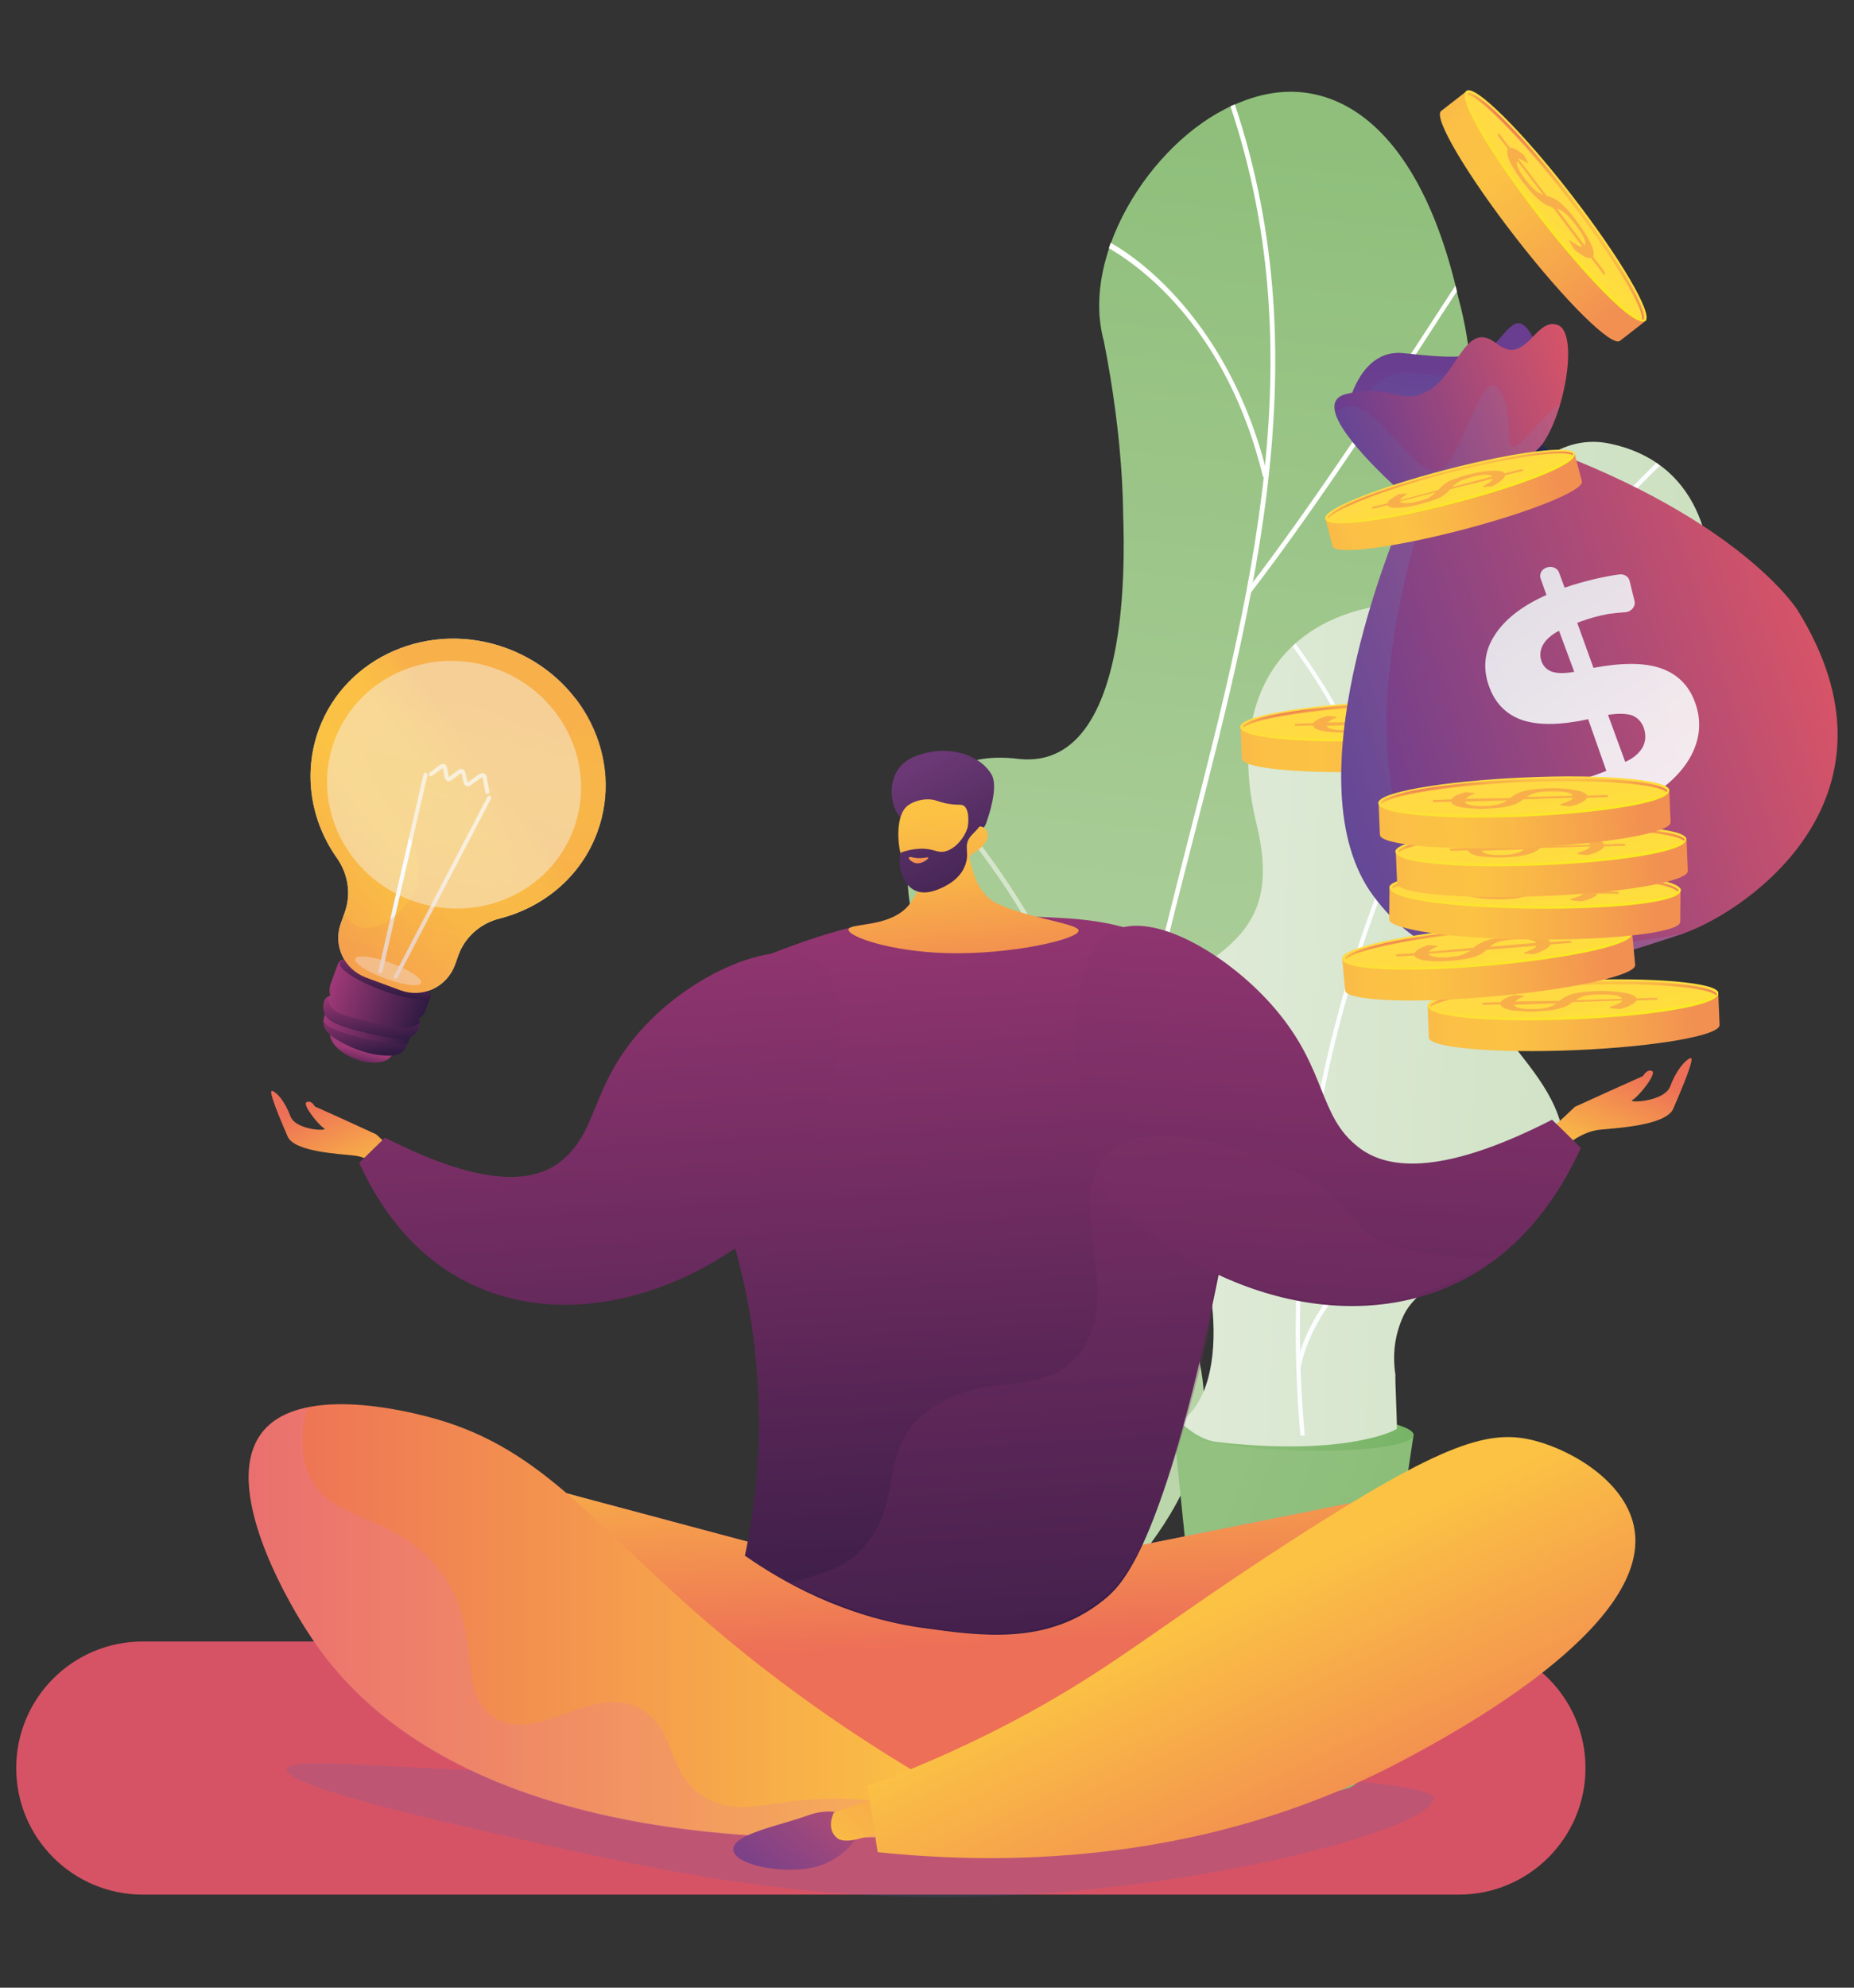 <?xml version="1.0" encoding="utf-8"?>
<!-- Generator: Adobe Illustrator 22.1.0, SVG Export Plug-In . SVG Version: 6.00 Build 0)  -->
<svg version="1.1" id="Livello_1" xmlns="http://www.w3.org/2000/svg" xmlns:xlink="http://www.w3.org/1999/xlink" x="0px" y="0px"
	 viewBox="0 0 560 600" style="enable-background:new 0 0 560 600;" xml:space="preserve">
<rect x="0" y="0" width="560" height="600" fill="#333333" stroke="none"/>
<style type="text/css">
	.st0{fill:#D65366;}
	.st1{opacity:0.19;fill:#5860A8;}
	.st2{clip-path:url(#SVGID_2_);fill:url(#SVGID_3_);}
	.st3{clip-path:url(#SVGID_2_);}
	.st4{fill:#FFFFFF;}
	.st5{fill:#D5E5CB;}
	.st6{fill:url(#SVGID_4_);}
	.st7{fill:url(#SVGID_5_);}
	.st8{fill:url(#SVGID_6_);}
	.st9{clip-path:url(#SVGID_8_);}
	.st10{fill:#FCFDFF;}
	.st11{opacity:0.75;fill:#F3F6F9;}
	.st12{fill:url(#SVGID_9_);}
	.st13{fill:url(#SVGID_10_);}
	.st14{fill:url(#SVGID_11_);}
	.st15{fill:url(#SVGID_12_);}
	.st16{fill:url(#SVGID_13_);}
	.st17{fill:url(#SVGID_14_);}
	.st18{fill:url(#SVGID_15_);}
	.st19{fill:url(#SVGID_16_);}
	.st20{opacity:0.5;fill:#F3F6F9;}
	.st21{fill:url(#SVGID_17_);}
	.st22{fill:url(#SVGID_18_);}
	.st23{fill:url(#SVGID_19_);}
	.st24{opacity:0.3;fill:url(#SVGID_20_);}
	.st25{opacity:0.44;fill:#F3F6F9;}
	.st26{fill:url(#SVGID_21_);}
	.st27{fill:url(#SVGID_22_);}
	.st28{fill:url(#SVGID_23_);}
	.st29{opacity:0.3;fill:url(#SVGID_24_);}
	.st30{fill:url(#SVGID_25_);}
	.st31{fill:url(#SVGID_26_);}
	.st32{fill:url(#SVGID_27_);}
	.st33{fill:url(#SVGID_28_);}
	.st34{fill:url(#SVGID_29_);}
	.st35{fill:url(#SVGID_30_);}
	.st36{fill:url(#SVGID_31_);}
	.st37{fill:url(#SVGID_32_);}
	.st38{fill:url(#SVGID_33_);}
	.st39{fill:url(#SVGID_34_);}
	.st40{fill:url(#SVGID_35_);}
	.st41{fill:url(#SVGID_36_);}
	.st42{fill:url(#SVGID_37_);}
	.st43{opacity:0.3;}
	.st44{fill:url(#SVGID_38_);}
	.st45{fill:url(#SVGID_39_);}
	.st46{fill:url(#SVGID_40_);}
	.st47{fill:url(#SVGID_41_);}
	.st48{fill:#F8AF4A;}
	.st49{fill:url(#SVGID_42_);}
	.st50{fill:url(#SVGID_43_);}
	.st51{opacity:0.3;fill:url(#SVGID_44_);}
	.st52{fill:url(#SVGID_45_);}
	.st53{opacity:0.2;fill:url(#SVGID_46_);}
	.st54{fill:url(#SVGID_47_);}
	.st55{fill:url(#SVGID_48_);}
	.st56{opacity:0.2;fill:url(#SVGID_49_);}
	.st57{opacity:0.9;}
	.st58{fill:url(#SVGID_50_);}
	.st59{fill:url(#SVGID_51_);}
	.st60{fill:url(#SVGID_52_);}
	.st61{fill:url(#SVGID_53_);}
	.st62{fill:url(#SVGID_54_);}
	.st63{fill:url(#SVGID_55_);}
	.st64{fill:url(#SVGID_56_);}
	.st65{fill:url(#SVGID_57_);}
	.st66{fill:url(#SVGID_58_);}
	.st67{fill:url(#SVGID_59_);}
	.st68{fill:url(#SVGID_60_);}
	.st69{fill:url(#SVGID_61_);}
	.st70{fill:url(#SVGID_62_);}
	.st71{fill:url(#SVGID_63_);}
	.st72{fill:url(#SVGID_64_);}
	.st73{fill:url(#SVGID_65_);}
	.st74{fill:url(#SVGID_66_);}
	.st75{fill:url(#SVGID_67_);}
	.st76{fill:url(#SVGID_68_);}
	.st77{fill:url(#SVGID_69_);}
	.st78{fill:url(#SVGID_70_);}
	.st79{fill:url(#SVGID_71_);}
	.st80{fill:url(#SVGID_72_);}
	.st81{fill:url(#SVGID_73_);}
	.st82{fill:url(#SVGID_74_);}
	.st83{fill:url(#SVGID_75_);}
	.st84{fill:url(#SVGID_76_);}
	.st85{fill:url(#SVGID_77_);}
	.st86{fill:url(#SVGID_78_);}
</style>
<g>
	<g>
		<path class="st0" d="M440.7,571.9H43.1c-21.1,0-38.2-17.1-38.2-38.2v0c0-21.1,17.1-38.2,38.2-38.2h397.6
			c21.1,0,38.2,17.1,38.2,38.2v0C478.9,554.7,461.8,571.9,440.7,571.9z"/>
	</g>
	<path class="st1" d="M378.7,535.4c52.2,2.9,54.2,6.2,54.3,7.4c0.9,8.5-68.9,28.4-141,29.8c-54.4,1-97.2-8.8-146.7-20.1
		c-18.1-4.2-59.3-13.6-58.7-18.4c0.7-5,46.8,2.2,126.5,1.8C270.2,535.5,306.8,531.5,378.7,535.4z"/>
	<g>
		<g>
			<g>
				<defs>
					<path id="SVGID_1_" d="M337.2,478.5c-20.3-1.4-40.6-3.3-60.9-5.6c-0.3,0.3-10.2-42.8,8.8-67.3c37.6-47.5,7-85.1-2.7-108.1
						c-15.1-32.3-11.8-73.2,25.4-68.4c36.2,3.8,36-70.1,25.5-126.2c-7.4-27.1,16.1-62.5,41.4-72.1c25.8-10.5,53.6,4.8,65.8,59.1
						c17.1,62.6-26.3,104.5-41.1,137.7c-14.5,32.6,26.7,54.9-2.8,85c-24.7,26.7-56.9,46.9-42.3,76.9
						C369.3,419.1,368.2,444.3,337.2,478.5z"/>
				</defs>
				<clipPath id="SVGID_2_">
					<use xlink:href="#SVGID_1_"  style="overflow:visible;"/>
				</clipPath>
				
					<linearGradient id="SVGID_3_" gradientUnits="userSpaceOnUse" x1="1432.363" y1="261.368" x2="1287.798" y2="672.239" gradientTransform="matrix(-0.903 -0.43 -0.43 0.903 1780.953 419.819)">
					<stop  offset="0" style="stop-color:#8FBF7B"/>
					<stop  offset="0.996" style="stop-color:#BDD7AD"/>
				</linearGradient>
				<path class="st2" d="M337.2,478.5c-20.3-1.4-40.6-3.3-60.9-5.6c-0.3,0.3-10.2-42.8,8.8-67.3c37.6-47.5,7-85.1-2.7-108.1
					c-15-32.3-11.2-68.7,22.6-71.9c37.4-4.2,39.5-66.8,28.4-122.7c-7.4-27.1,16.1-62.5,41.4-72.1c25.8-10.5,53.6,4.8,65.8,59.1
					c17.1,62.6-26.3,104.5-41.1,137.7c-14.5,32.6,26.7,54.9-2.8,85c-24.7,26.7-56.9,46.9-42.3,76.9
					C369.3,419.1,368.2,444.3,337.2,478.5z"/>
				<g class="st3">
					<path class="st4" d="M309.5,483.3c-0.2-1.8,12.9-96.4,38.4-185.6c3.5-14.8,7.3-29.8,11-44.3c20.7-80.6,40.3-156.8,6.8-237.2
						l1.3-0.6c33.7,80.9,14.1,157.2-6.7,238.1c-3.7,14.5-7.6,29.4-11,44.3c-26.2,91.5-38.3,184.6-38.4,185.2L309.5,483.3z"/>
					<path class="st4" d="M377.9,178.8l-1.1-0.9c20.5-26.6,44.8-64,57.8-84c10.6-16.3,10.6-16.3,11.3-16.3l-0.1,0.7l0.4,0.6
						c-0.6,0.6-5,7.3-10.5,15.7C422.7,114.7,398.4,152.2,377.9,178.8z"/>
					<path class="st4" d="M381.5,144c-13.5-55.7-50.6-71.3-51-71.3l0.1-0.6l-0.5-0.7c0.4-0.3,0.8-0.2,1.3,0
						c7.9,2.7,39.6,23,51.5,72.3L381.5,144z"/>
					<path class="st5" d="M334.1,357.6l-1.4-0.1c2.4-57.2-40.1-107.2-58.5-126c-1-1-1.3-1.3-1.4-1.5l1.2-0.8
						c0.1,0.1,0.6,0.7,1.3,1.3C293.7,249.5,336.5,299.8,334.1,357.6z"/>
					<path class="st5" d="M340.9,329.1l-1.3-0.7c21.1-40.7,71.6-47.4,72.4-47.4c0,0,0,0,0,0l-0.1,0.7l-0.7,0.2l0.7-0.2l0,0.7
						C411.5,282.5,361.7,289.1,340.9,329.1z"/>
					<path class="st5" d="M311.7,468c-0.5-11.5-6.1-30.8-30.2-57.3c-1.4-1.5-1.4-1.5-1.4-1.9l0.7,0l0.6-0.4c0.1,0.1,0.6,0.6,1.1,1.2
						c24.4,26.8,30.1,46.4,30.6,58.2L311.7,468z"/>
					<path class="st5" d="M316.5,445.9l-1.4-0.3c4.4-21,31.9-38.3,48-46.7c0.5-0.3,0.8-0.4,0.9-0.5l0.7,1.2c-0.1,0.1-0.5,0.3-1,0.6
						C347.9,408.5,320.8,425.4,316.5,445.9z"/>
				</g>
			</g>
		</g>
		<g>
			
				<linearGradient id="SVGID_4_" gradientUnits="userSpaceOnUse" x1="378.468" y1="479.634" x2="470.989" y2="510.734" gradientTransform="matrix(0.999 3.408862e-02 -3.408865e-02 0.999 0.543 -19.503)">
				<stop  offset="0" style="stop-color:#93C180"/>
				<stop  offset="1" style="stop-color:#83BA70"/>
			</linearGradient>
			<path class="st6" d="M411.9,533.1c-0.5,3.2-2.1,5.7-4.2,6.5c-5.2,1.8-11.8,2.4-19.6,2.1c-7.9-0.3-14.6-1.3-19.6-3.5
				c-2-0.9-3.4-3.4-3.7-6.5l-10.3-100.6l72.4,2.5L411.9,533.1z"/>
			
				<linearGradient id="SVGID_5_" gradientUnits="userSpaceOnUse" x1="369.059" y1="437.9" x2="441.656" y2="437.9" gradientTransform="matrix(0.999 3.408862e-02 -3.408865e-02 0.999 0.543 -19.503)">
				<stop  offset="0" style="stop-color:#93C180"/>
				<stop  offset="1" style="stop-color:#77B466"/>
			</linearGradient>
			<path class="st7" d="M427,433.2c-0.1,3.2-16.4,5.3-36.5,4.6c-20-0.7-36.2-3.8-36.1-7.1c0.1-3.2,16.4-5.3,36.5-4.6
				C411,426.8,427.1,430,427,433.2z"/>
			<g>
				
					<linearGradient id="SVGID_6_" gradientUnits="userSpaceOnUse" x1="345.928" y1="289.581" x2="522.702" y2="289.581" gradientTransform="matrix(0.999 3.408862e-02 -3.408865e-02 0.999 0.543 -19.503)">
					<stop  offset="3.597120e-03" style="stop-color:#E2ECDB"/>
					<stop  offset="1" style="stop-color:#CCE0C0"/>
				</linearGradient>
				<path class="st8" d="M356.3,429.4c1.9,1.2,5.9,5.3,11.5,5.9c36.9,4.2,52.7-2.9,54.1-4c0.2-0.2-0.6-16-0.4-16.2
					c-0.9-5.8-0.4-12,2.5-18.1c8.6-18,59.5-25,46.6-60.4c-9.4-25.9-45.8-35.9,1.3-72.5c47.1-36.7,65.4-119.6,14.3-130.2
					c-29.3-6.1-42.1,42.4-73.4,49.7c-29.8,6.9-41.3,32.3-33.3,65s-9.8,38.1-32.4,53.5c-27.1,18.6-1.8,49.4,9.4,62.5
					C365.5,375.2,373.8,417.6,356.3,429.4z"/>
				<g>
					<defs>
						<path id="SVGID_7_" d="M428.9,434.5l-67.1,19.7c-6.7-8.3-16.8-24.4-4.1-32.8c17.7-11.7,7.8-46.2-1.2-56.7
							c-11.2-13-36.6-43.9-9.4-62.5c22.6-15.5,40.3-20.8,32.4-53.5c-8-32.7,3.5-58.1,33.3-65c31.3-7.3,44.1-55.8,73.4-49.7
							c51.1,10.6,32.8,93.5-14.3,130.2c-47.1,36.7-10.7,46.6-1.3,72.5c12.8,35.4-38.1,42.4-46.6,60.4
							C417.2,411.2,423.7,425.9,428.9,434.5z"/>
					</defs>
					<clipPath id="SVGID_8_">
						<use xlink:href="#SVGID_7_"  style="overflow:visible;"/>
					</clipPath>
					<g class="st9">
						<path class="st10" d="M392.8,433.4c-10.1-110.3,33.3-224.9,113.3-299.2l0.9,1c-79.8,74-123,188.3-112.9,298.1L392.8,433.4z"/>
						<path class="st10" d="M392.4,373.1c-12.5-41.8-57.9-63.6-58.4-63.8l0.6-1.2c0.5,0.2,46.5,22.3,59.1,64.6L392.4,373.1z"/>
						<path class="st10" d="M392.8,412.9l-1.3-0.3c8.9-43.2,84.2-71.4,84.9-71.7l0.5,1.2C476.1,342.5,401.6,370.5,392.8,412.9z"/>
						<path class="st10" d="M418.3,266.9l-1.3-0.2c4.2-34.8-30.1-76.2-30.5-76.6l1-0.8C387.8,189.7,422.5,231.5,418.3,266.9z"/>
						<path class="st10" d="M449.9,204l-1-0.9c26.6-29.7,80.3-33.7,80.8-33.8l0.1,1.3C529.3,170.7,476.1,174.7,449.9,204z"/>
					</g>
				</g>
			</g>
		</g>
	</g>
	<g>
		<path class="st11" d="M96.3,220.2c8.1-22.1,33.6-33.1,56.8-24.5c23.2,8.6,35.4,33.4,27.3,55.5c-4.9,13.4-16.2,22.7-29.6,26.1
			c-5.6,1.4-10.3,5.5-12.3,10.9l-1.1,3.1c-2.5,6.7-9.8,10.1-16.5,7.6l-10.3-3.8c-6.7-2.5-10.1-9.8-7.6-16.5l1.1-3.1
			c2-5.5,1.1-11.5-2.2-16.3C93.9,248,91.4,233.6,96.3,220.2z"/>
		
			<linearGradient id="SVGID_9_" gradientUnits="userSpaceOnUse" x1="3056.652" y1="744.941" x2="3057.477" y2="738.341" gradientTransform="matrix(-0.905 -0.333 -0.333 0.905 3121.149 666.874)">
			<stop  offset="0" style="stop-color:#301B43"/>
			<stop  offset="1" style="stop-color:#A03977"/>
		</linearGradient>
		<path class="st12" d="M99.9,311.3c-1,2.7,2.4,6.5,7.5,8.4c5.1,1.9,10.1,1.2,11.1-1.5c1-2.7-2.4-6.5-7.5-8.4
			C105.9,307.9,100.9,308.6,99.9,311.3z"/>
		
			<linearGradient id="SVGID_10_" gradientUnits="userSpaceOnUse" x1="3053.259" y1="738.926" x2="3061.509" y2="724.075" gradientTransform="matrix(-0.905 -0.333 -0.333 0.905 3121.149 666.874)">
			<stop  offset="0" style="stop-color:#301B43"/>
			<stop  offset="1" style="stop-color:#A03977"/>
		</linearGradient>
		<path class="st13" d="M124.8,310.5l-1.9,5c-0.6,1.7-2.2,2.9-4,3.1c-2.5,0.2-6.5,0-11.6-2c-4.1-1.7-6.6-3.3-8.1-4.7
			c-1.4-1.3-1.9-3.4-1.2-5.2l1-2.8L124.8,310.5z"/>
		
			<linearGradient id="SVGID_11_" gradientUnits="userSpaceOnUse" x1="3043.929" y1="731.888" x2="3071.311" y2="731.888" gradientTransform="matrix(-0.905 -0.333 -0.333 0.905 3121.149 666.874)">
			<stop  offset="0" style="stop-color:#301B43"/>
			<stop  offset="1" style="stop-color:#A03977"/>
		</linearGradient>
		<path class="st14" d="M123.2,314.9c-0.5,0.2-1.1,0.4-1.6,0.4c-2.8,0.3-19.5-3-22.7-5.8c-0.4-0.4-0.8-0.8-1.1-1.2
			c0-0.5,0.1-1.1,0.3-1.6l1-2.8l25.7,6.5L123.2,314.9z"/>
		
			<linearGradient id="SVGID_12_" gradientUnits="userSpaceOnUse" x1="3054.044" y1="734.868" x2="3062.192" y2="719.192" gradientTransform="matrix(-0.905 -0.333 -0.333 0.905 3121.149 666.874)">
			<stop  offset="0" style="stop-color:#301B43"/>
			<stop  offset="1" style="stop-color:#A03977"/>
		</linearGradient>
		<path class="st15" d="M125,306.7c1.4,0.4,2.3,1.9,1.7,3.3l-0.1,0.1c-0.7,1.9-2.4,3.3-4.5,3.5c-2.8,0.3-19.5-3-22.7-5.8
			c-1.6-1.4-2.2-3.5-1.5-5.5l0-0.1c0.4-1.2,1.7-1.9,3-1.6L125,306.7z"/>
		
			<linearGradient id="SVGID_13_" gradientUnits="userSpaceOnUse" x1="3042.702" y1="727.273" x2="3072.524" y2="727.273" gradientTransform="matrix(-0.905 -0.333 -0.333 0.905 3121.149 666.874)">
			<stop  offset="0" style="stop-color:#301B43"/>
			<stop  offset="1" style="stop-color:#A03977"/>
		</linearGradient>
		<path class="st16" d="M101.1,300.6l23.9,6.1c0.9,0.2,1.6,1,1.8,1.9c-0.9,0.9-2,1.5-3.3,1.6c-2.8,0.3-20.3-2.9-22.8-5.5
			c-1-1-1.6-2.3-1.7-3.7C99.6,300.5,100.3,300.4,101.1,300.6z"/>
		
			<linearGradient id="SVGID_14_" gradientUnits="userSpaceOnUse" x1="3042.26" y1="721.885" x2="3072.979" y2="721.885" gradientTransform="matrix(-0.905 -0.333 -0.333 0.905 3121.149 666.874)">
			<stop  offset="0" style="stop-color:#301B43"/>
			<stop  offset="1" style="stop-color:#A03977"/>
		</linearGradient>
		<path class="st17" d="M128.9,298.8c0.9,0.3,1.4,1.4,1.1,2.3l-1.5,3.9c-0.7,1.9-2.4,3.3-4.5,3.5c-2.8,0.3-20.3-2.9-22.8-5.5
			c-1.5-1.5-2.1-3.8-1.4-5.8l2.3-6.3c0.3-0.9,1.4-1.4,2.3-1.1L128.9,298.8z"/>
		
			<linearGradient id="SVGID_15_" gradientUnits="userSpaceOnUse" x1="3056.857" y1="719.568" x2="3059.882" y2="705.405" gradientTransform="matrix(-0.905 -0.333 -0.333 0.905 3121.149 666.874)">
			<stop  offset="0" style="stop-color:#301B43"/>
			<stop  offset="1" style="stop-color:#A03977"/>
		</linearGradient>
		<path class="st18" d="M102.7,290.6c-0.7,1.8,4.9,5.4,12.4,8.2c7.5,2.8,14.1,3.6,14.7,1.8c0.7-1.8-4.9-5.4-12.4-8.2
			C110,289.6,103.4,288.8,102.7,290.6z"/>
		
			<linearGradient id="SVGID_16_" gradientUnits="userSpaceOnUse" x1="3051.048" y1="640.542" x2="3111.064" y2="735.825" gradientTransform="matrix(-0.905 -0.333 -0.333 0.905 3121.149 666.874)">
			<stop  offset="0" style="stop-color:#F8B04B"/>
			<stop  offset="4.800162e-02" style="stop-color:#F9B848"/>
			<stop  offset="0.14" style="stop-color:#FBC045"/>
			<stop  offset="0.318" style="stop-color:#FBC244"/>
			<stop  offset="0.485" style="stop-color:#F9B747"/>
			<stop  offset="0.775" style="stop-color:#F49A4F"/>
			<stop  offset="0.866" style="stop-color:#F29052"/>
			<stop  offset="1" style="stop-color:#F29052"/>
		</linearGradient>
		<path class="st19" d="M96.3,220.2c8.1-22.1,33.6-33.1,56.8-24.5c23.2,8.6,35.4,33.4,27.3,55.5c-4.9,13.4-16.2,22.7-29.6,26.1
			c-5.6,1.4-10.3,5.5-12.3,10.9l-1.1,3.1c-2.5,6.7-9.8,10.1-16.5,7.6l-10.3-3.8c-6.7-2.5-10.1-9.8-7.6-16.5l1.1-3.1
			c2-5.5,1.1-11.5-2.2-16.3C93.9,248,91.4,233.6,96.3,220.2z"/>
		<path class="st20" d="M107.3,289.4c-0.5,1.3,3.6,4,9.1,6c5.5,2,10.3,2.6,10.8,1.3c0.5-1.3-3.6-4-9.1-6
			C112.6,288.7,107.8,288.1,107.3,289.4z"/>
		<g>
			
				<linearGradient id="SVGID_17_" gradientUnits="userSpaceOnUse" x1="3040.084" y1="713.909" x2="3052.321" y2="678.159" gradientTransform="matrix(-0.905 -0.333 -0.333 0.905 3121.149 666.874)">
				<stop  offset="0.494" style="stop-color:#EAEEF1"/>
				<stop  offset="1" style="stop-color:#FFFFFF"/>
			</linearGradient>
			<path class="st21" d="M119.3,295.4c0.3,0.1,0.6,0,0.8-0.3l28.2-54c0.2-0.3,0-0.7-0.3-0.8c-0.3-0.2-0.7,0-0.8,0.3l-28.2,54
				C118.8,294.9,118.9,295.2,119.3,295.4C119.2,295.4,119.2,295.4,119.3,295.4z"/>
			
				<linearGradient id="SVGID_18_" gradientUnits="userSpaceOnUse" x1="3051.783" y1="717.914" x2="3064.021" y2="682.163" gradientTransform="matrix(-0.905 -0.333 -0.333 0.905 3121.149 666.874)">
				<stop  offset="0.494" style="stop-color:#EAEEF1"/>
				<stop  offset="1" style="stop-color:#FFFFFF"/>
			</linearGradient>
			<path class="st22" d="M114.7,293.8C114.8,293.8,114.8,293.8,114.7,293.8c0.4,0.1,0.7-0.1,0.8-0.4l13.6-59.4
				c0.1-0.3-0.1-0.7-0.5-0.7c-0.3-0.1-0.7,0.1-0.7,0.5L114.3,293C114.3,293.3,114.4,293.7,114.7,293.8z"/>
			
				<linearGradient id="SVGID_19_" gradientUnits="userSpaceOnUse" x1="3035.822" y1="712.452" x2="3048.06" y2="676.701" gradientTransform="matrix(-0.905 -0.333 -0.333 0.905 3121.149 666.874)">
				<stop  offset="0.494" style="stop-color:#EAEEF1"/>
				<stop  offset="1" style="stop-color:#FFFFFF"/>
			</linearGradient>
			<path class="st23" d="M129.9,234.3c0.2,0.1,0.4,0,0.6-0.1l3.1-2.3c0,0,0.1,0,0.1,0c0,0,0.1,0.1,0.1,0.1l0.5,2.7
				c0.1,0.4,0.4,0.8,0.8,1c0.4,0.2,0.9,0.1,1.3-0.2l2.8-2.1c0,0,0.1,0,0.1,0c0,0,0.1,0,0.1,0.1l0.7,2.9c0.1,0.4,0.4,0.8,0.8,0.9
				c0,0,0,0,0,0c0.4,0.1,0.9,0.1,1.2-0.2l3.5-2.5c0,0,0.1,0,0.1,0c0,0,0.1,0,0.1,0.1l0.8,4.4c0.1,0.3,0.4,0.6,0.7,0.5
				c0.3-0.1,0.6-0.4,0.5-0.7l-0.8-4.4c-0.1-0.4-0.4-0.8-0.8-1c-0.4-0.2-0.9-0.1-1.3,0.1l-3.5,2.5c0,0-0.1,0-0.1,0c0,0-0.1,0-0.1-0.1
				l-0.7-2.9c-0.1-0.4-0.4-0.8-0.8-0.9c-0.4-0.1-0.9-0.1-1.2,0.2l-2.8,2.1c0,0-0.1,0-0.1,0c0,0-0.1-0.1-0.1-0.1l-0.5-2.7
				c-0.1-0.5-0.4-0.8-0.8-1c-0.4-0.2-0.9-0.1-1.3,0.2l-3.1,2.3c-0.3,0.2-0.3,0.6-0.1,0.9C129.7,234.2,129.8,234.3,129.9,234.3z"/>
		</g>
		
			<linearGradient id="SVGID_20_" gradientUnits="userSpaceOnUse" x1="3053.154" y1="619.064" x2="3041.191" y2="717.653" gradientTransform="matrix(-0.905 -0.333 -0.333 0.905 3121.149 666.874)">
			<stop  offset="0" style="stop-color:#F8B04B"/>
			<stop  offset="4.800162e-02" style="stop-color:#F9B848"/>
			<stop  offset="0.14" style="stop-color:#FBC045"/>
			<stop  offset="0.318" style="stop-color:#FBC244"/>
			<stop  offset="0.485" style="stop-color:#F9B747"/>
			<stop  offset="0.775" style="stop-color:#F49A4F"/>
			<stop  offset="0.866" style="stop-color:#F29052"/>
			<stop  offset="1" style="stop-color:#F29052"/>
		</linearGradient>
		<path class="st24" d="M126,266.9c4.8-15.8-19.9-28.9-14.7-42.7c3.2-8.5,15.8-11,18.5-11.4c19.7-3.3,35.7,14.8,42.7,8.7
			c1.7-1.5,2-3.8,2.2-5c0.2-1.9-0.1-3.9-0.9-5.9c8.8,11.4,11.9,26.5,6.7,40.5c-4.9,13.4-16.2,22.7-29.6,26.1
			c-5.6,1.4-10.3,5.5-12.3,10.9l-1.1,3.1c-2.5,6.7-9.8,10.1-16.5,7.6l-10.3-3.8c-6.7-2.5-10.1-9.8-7.6-16.5l0.9-2.4
			c1,1.6,2.4,3,4.2,3.6C114.3,281.9,123.6,274.8,126,266.9z"/>
		
			<ellipse transform="matrix(0.345 -0.939 0.939 0.345 -132.596 283.888)" class="st25" cx="137.1" cy="236.9" rx="37.2" ry="38.5"/>
	</g>
	<g>
		
			<linearGradient id="SVGID_21_" gradientUnits="userSpaceOnUse" x1="3002.867" y1="422.306" x2="2999.068" y2="497.344" gradientTransform="matrix(-1 0 0 1 3278.001 0)">
			<stop  offset="0" style="stop-color:#F08D85"/>
			<stop  offset="1" style="stop-color:#E773A9"/>
		</linearGradient>
		<polygon class="st26" points="279,479.6 112.1,435 103.7,478.3 256.5,553.5 377.5,521.6 450.5,445.2 		"/>
		
			<linearGradient id="SVGID_22_" gradientUnits="userSpaceOnUse" x1="3002.867" y1="422.306" x2="2999.068" y2="497.344" gradientTransform="matrix(-1 0 0 1 3278.001 0)">
			<stop  offset="0" style="stop-color:#FBC244"/>
			<stop  offset="0.996" style="stop-color:#ED6F57"/>
		</linearGradient>
		<polygon class="st27" points="279,479.6 112.1,435 103.7,478.3 256.5,553.5 377.5,521.6 450.5,445.2 		"/>
		
			<linearGradient id="SVGID_23_" gradientUnits="userSpaceOnUse" x1="2993.753" y1="489.312" x2="3202.871" y2="489.312" gradientTransform="matrix(-1 0 0 1 3278.001 0)">
			<stop  offset="0" style="stop-color:#FBC244"/>
			<stop  offset="0.996" style="stop-color:#ED6F57"/>
		</linearGradient>
		<path class="st28" d="M284.2,539.4c-33.2-19-57.7-38.3-74.3-52.9c-32.7-28.7-47.7-50.4-80.9-58.9c-5.9-1.5-39.7-10.2-50.5,5.7
			C66.5,451,89.9,488,92.8,492.4c42.3,66.8,150.1,63.7,183.9,61.5C279.2,549.1,281.7,544.2,284.2,539.4z"/>
		
			<linearGradient id="SVGID_24_" gradientUnits="userSpaceOnUse" x1="2993.753" y1="489.831" x2="3202.871" y2="489.831" gradientTransform="matrix(-1 0 0 1 3278.001 0)">
			<stop  offset="0" style="stop-color:#F08D85"/>
			<stop  offset="1" style="stop-color:#E773A9"/>
		</linearGradient>
		<path class="st29" d="M78.6,433.3c3.2-4.7,8.3-7.2,14.2-8.4c-1.9,7.1-2.1,13.9,0.3,19.7c6.6,16,26.2,11.1,40,29.9
			c13.5,18.5,4.2,36.2,16.1,43.9c13.7,8.7,30.7-11.7,45.3-1.9c10,6.6,6.9,19.2,18.5,26.1c8,4.7,15.9,2.5,25,1.3
			c10.5-1.4,24.8-1.7,42.9,2.3c-1.4,2.6-2.7,5.3-4.1,7.9c-33.8,2.2-141.6,5.3-183.9-61.5C89.9,488,66.5,451,78.6,433.3z"/>
		
			<linearGradient id="SVGID_25_" gradientUnits="userSpaceOnUse" x1="3053.205" y1="575.134" x2="3012.251" y2="524.169" gradientTransform="matrix(-1 0 0 1 3278.001 0)">
			<stop  offset="3.597120e-03" style="stop-color:#693D8F"/>
			<stop  offset="1" style="stop-color:#D75467"/>
		</linearGradient>
		<path class="st30" d="M259.2,549.4c0,0-6.1-4.6-14.9-1.5c-8.8,3.2-22.8,5.7-22.8,10.3c0,4.6,14,7.5,23.7,5.6
			C254.4,562,261.7,553.4,259.2,549.4z"/>
		
			<linearGradient id="SVGID_26_" gradientUnits="userSpaceOnUse" x1="3028.596" y1="562.926" x2="2971.291" y2="490.832" gradientTransform="matrix(-1 0 0 1 3278.001 0)">
			<stop  offset="0" style="stop-color:#FBC244"/>
			<stop  offset="0.996" style="stop-color:#ED6F57"/>
		</linearGradient>
		<path class="st31" d="M268.1,541.5l-16.2,5.6c0,0-2.6,4.7,0.9,7.7c3.6,3,15.9-3.3,15.9-3.3L268.1,541.5z"/>
		
			<linearGradient id="SVGID_27_" gradientUnits="userSpaceOnUse" x1="2910.097" y1="485.554" x2="2860.775" y2="588.145" gradientTransform="matrix(-1 0 0 1 3278.001 0)">
			<stop  offset="0" style="stop-color:#FBC244"/>
			<stop  offset="0.996" style="stop-color:#ED6F57"/>
		</linearGradient>
		<path class="st32" d="M493.7,461.7c4.8,29.8-55.4,61.9-69.2,69.3c-28.1,15-81,36.2-159.4,28.1c-1-6.7-2.1-13.3-3.1-20
			c10.4-3.8,25.7-9.9,43.6-19.3c30.4-16,42-27.3,84.2-54.6c46.7-30.1,60.3-34,74.2-30.2C475.8,438.2,491.5,447.9,493.7,461.7z"/>
		
			<linearGradient id="SVGID_28_" gradientUnits="userSpaceOnUse" x1="2977.245" y1="509.384" x2="2993.918" y2="248.725" gradientTransform="matrix(-1 0 0 1 3278.001 0)">
			<stop  offset="0" style="stop-color:#301B43"/>
			<stop  offset="1" style="stop-color:#A03977"/>
		</linearGradient>
		<path class="st33" d="M363,297.9c-5.5-6.9-10.2-18.4-39.4-20.6c-5.6-0.4-25.2-1.7-51.1,0.3c-7.8,0.6-19.2,1.6-47.7,13.6
			c-2.1,0.9-8.4,4.4-10.7,5.8c-23.1,14.1,0.1,62.6,1.5,61c4.4,10.9,9.9,27.5,12.3,48.6c3.2,27.3-0.1,49.8-2.9,63
			c11.2,7.8,29.6,18.4,53.7,21.8c17.9,2.5,37.9,5.3,54.9-8.6c5.4-4.4,15.7-14.7,30.2-78C378.7,339.5,376.8,315.1,363,297.9z"/>
		
			<linearGradient id="SVGID_29_" gradientUnits="userSpaceOnUse" x1="3098.451" y1="1659.246" x2="3076.77" y2="1711.179" gradientTransform="matrix(-0.957 -0.289 -0.289 0.957 3733.947 -437.14)">
			<stop  offset="0" style="stop-color:#FBC244"/>
			<stop  offset="0.996" style="stop-color:#ED6F57"/>
		</linearGradient>
		<path class="st34" d="M292.1,251.8c0,0,0,16.6,8.8,20.8c8.8,4.3,22.8,5.9,24.7,7.9c0.1,0.1,0.2,0.2,0.2,0.4
			c0.1,2.6-20.6,7.4-40.2,6.8c-16.5-0.5-29.4-4.9-29.3-7.1c0.1-2.2,13.8-0.2,19.1-8.6c2.6-4.1,6.9-11,6.2-14.6L292.1,251.8z"/>
		<g>
			
				<linearGradient id="SVGID_30_" gradientUnits="userSpaceOnUse" x1="-6512.098" y1="161.863" x2="-6533.789" y2="106.772" gradientTransform="matrix(0.994 -0.109 0.109 0.994 6763.947 -589.859)">
				<stop  offset="0" style="stop-color:#301B43"/>
				<stop  offset="1" style="stop-color:#6C3976"/>
			</linearGradient>
			<path class="st35" d="M272,246.9c-2.9-3.3-3.7-9.6-1.1-14.1c2.3-3.8,6.3-4.9,8.7-5.5c7-1.8,16.1,0.1,19.9,6.5
				c2.2,3.8-1,12.8-1.5,14.3c-0.5,1.8-1.8,2.6-2.8,4c-1.5,2-3.8,5.2-7.5,10.6c-0.5-1.4-1.1-3-2.1-4.8c-0.4-0.7-1.8-3.4-3.9-5.5
				C277.7,248.3,274.8,250,272,246.9z"/>
			
				<linearGradient id="SVGID_31_" gradientUnits="userSpaceOnUse" x1="4777.093" y1="465.354" x2="4776.075" y2="547.344" gradientTransform="matrix(-0.999 4.820000e-02 4.820000e-02 0.999 5033.358 -449.594)">
				<stop  offset="0" style="stop-color:#FBC244"/>
				<stop  offset="0.996" style="stop-color:#ED6F57"/>
			</linearGradient>
			<path class="st36" d="M293.3,257.9c0,0-3.9,8.6-13.2,9.3c-8.3,0.6-11.3-18.8-6.4-23.6c1.6-1.6,5.1-2.7,8-2.2
				c1.7,0.3,2.4,0.9,5.2,1.3c2.6,0.4,3.3,0,4.2,0.5c1,0.7,2,2.7,0.9,8.7c1.4-1.9,3.2-2.8,4.7-2.3c0.2,0.1,0.8,0.4,1.2,1
				C299.2,252.6,297.6,255.7,293.3,257.9z"/>
			
				<linearGradient id="SVGID_32_" gradientUnits="userSpaceOnUse" x1="-6518.83" y1="165.277" x2="-6541.059" y2="108.819" gradientTransform="matrix(0.994 -0.109 0.109 0.994 6763.947 -589.859)">
				<stop  offset="0" style="stop-color:#301B43"/>
				<stop  offset="1" style="stop-color:#6C3976"/>
			</linearGradient>
			<path class="st37" d="M291.4,242c-0.4,0.4,1,1.8,1.3,4c0.6,4.3-3.1,10-7.2,11c-2.5,0.6-3.3-0.9-7.5-0.8c-2.6,0.1-4.7,0.7-6,1.2
				c-0.9,4.9,0.8,9.4,4,11.2c3.4,1.9,7.4-0.1,9.1-0.9c1.1-0.6,4.7-2.3,6.3-6.2c1.7-4-0.5-6,1.6-8.8c1-1.4,2.5-2.2,3.8-4.8
				c0.3-0.7,0.6-1.3,0.7-1.8C295,244,291.9,241.4,291.4,242z"/>
			
				<linearGradient id="SVGID_33_" gradientUnits="userSpaceOnUse" x1="-6540.121" y1="131.72" x2="-6539.012" y2="141.602" gradientTransform="matrix(0.994 -0.109 0.109 0.994 6763.947 -589.859)">
				<stop  offset="0" style="stop-color:#FBC244"/>
				<stop  offset="1" style="stop-color:#ED6F57"/>
			</linearGradient>
			<path class="st38" d="M275.2,258.7c0,0,1.9,0.7,4.9,0.1c0.1,0,0.3,0,0.3,0.1c0.1,0.3-1.7,1.9-3.6,1.7c-1.3-0.2-2.5-1.4-2.3-1.7
				C274.6,258.7,274.9,258.7,275.2,258.7z"/>
		</g>
		
			<linearGradient id="SVGID_34_" gradientUnits="userSpaceOnUse" x1="3168.899" y1="357.877" x2="3181.383" y2="331.42" gradientTransform="matrix(-1 0 0 1 3278.001 0)">
			<stop  offset="0" style="stop-color:#FBC244"/>
			<stop  offset="0.996" style="stop-color:#ED6F57"/>
		</linearGradient>
		<path class="st39" d="M113.6,342.4c-3.6-1.6-7.1-3.3-10.7-4.9c-2.6-1.2-5.2-2.3-7.8-3.5c0,0-1-2-2.5-1.3c-1.4,0.7,3.7,7,5.3,7.9
			c1.6,0.9-8.6,0.7-10.2-3.7c-1.6-4.4-4.1-7.2-5.5-7.6c-1.4-0.4,2.7,9.2,4.7,13.8c2,4.6,15.6,5.2,19.9,5.7c4.3,0.4,7.8,3.3,7.8,3.3
			c1.7-1.3,3.3-2.6,5-3.9C117.6,346.1,115.6,344.2,113.6,342.4z"/>
		
			<linearGradient id="SVGID_35_" gradientUnits="userSpaceOnUse" x1="3084.401" y1="524.09" x2="3102.002" y2="248.925" gradientTransform="matrix(-1 0 0 1 3278.001 0)">
			<stop  offset="0" style="stop-color:#301B43"/>
			<stop  offset="1" style="stop-color:#A03977"/>
		</linearGradient>
		<path class="st40" d="M116.3,343.4c-2.6,2.5-5.2,5.1-7.8,7.6c4.4,9.7,13.1,24.8,29.2,34.2c28.5,16.7,68.3,8.9,99.3-20.4
			c18-34.3,21.4-65.3,10.6-74.2c-11.2-9.1-40.1,3.2-56,22.7c-13.3,16.3-11.2,28.6-22.4,37.4C161.9,356.4,147.6,359.4,116.3,343.4z"
			/>
		
			<linearGradient id="SVGID_36_" gradientUnits="userSpaceOnUse" x1="-5497.923" y1="351.377" x2="-5484.051" y2="321.977" gradientTransform="matrix(1 0 0 1 5978.667 0)">
			<stop  offset="0" style="stop-color:#FBC244"/>
			<stop  offset="0.996" style="stop-color:#ED6F57"/>
		</linearGradient>
		<path class="st41" d="M475.7,334.1c4-1.8,7.9-3.6,11.9-5.4c2.9-1.3,5.8-2.6,8.7-3.9c0,0,1.1-2.2,2.7-1.5c1.6,0.7-4.1,7.8-5.9,8.7
			c-1.8,1,9.6,0.7,11.4-4.1c1.8-4.9,4.6-8,6.1-8.5c1.6-0.5-3,10.2-5.2,15.3c-2.3,5.1-17.3,5.8-22.1,6.3c-4.8,0.5-8.7,3.6-8.7,3.6
			c-1.9-1.5-3.7-2.9-5.6-4.4C471.3,338.3,473.5,336.2,475.7,334.1z"/>
		
			<linearGradient id="SVGID_37_" gradientUnits="userSpaceOnUse" x1="-5590.703" y1="535.455" x2="-5571.635" y2="237.363" gradientTransform="matrix(1 0 0 1 5978.667 0)">
			<stop  offset="0" style="stop-color:#301B43"/>
			<stop  offset="1" style="stop-color:#A03977"/>
		</linearGradient>
		<path class="st42" d="M468.8,338c2.9,2.8,5.8,5.6,8.7,8.5c-4.9,10.8-14.6,27.6-32.4,38.1c-31.7,18.6-76,9.9-110.3-22.7
			c-13.7-39.8-12.3-73.1,0.9-80.6c12.2-7.1,36.1,7.4,49.6,23.4c15.6,18.4,12.8,32,24.9,41.5C418.1,352.5,434,355.8,468.8,338z"/>
		<g class="st43">
			
				<linearGradient id="SVGID_38_" gradientUnits="userSpaceOnUse" x1="2910.789" y1="769.24" x2="2948.287" y2="183.018" gradientTransform="matrix(-1 0 0 1 3278.001 0)">
				<stop  offset="0" style="stop-color:#301B43"/>
				<stop  offset="1" style="stop-color:#A03977"/>
			</linearGradient>
			<path class="st44" d="M261.5,466.3c11.5-14.1,4-28.3,17.5-39.4c16.8-13.8,34-4.3,45.9-17c16.4-17.6-5-48.6,10.1-62.1
				c12.4-11.1,38.8-0.9,48.7,2.8c30.8,11.8,19.7,21.9,41.6,26.7c5.2,1.1,19.1,3.8,27.1,2.2c-0.3,0.2,0.3-0.2,0,0
				c-25.4,14.9-45.2,20.3-85,4.8c-1.8,7.7-0.8,11.6-2.9,20.4c-15.2,63.3-26.1,73.7-31.7,78c-17.9,13.8-36.5,10.7-55.3,8.2
				c-14.1-1.9-28.9-8.5-39-13.1C247.5,475.2,255.6,473.6,261.5,466.3z"/>
		</g>
	</g>
	<g>
		
			<linearGradient id="SVGID_39_" gradientUnits="userSpaceOnUse" x1="363.601" y1="166.902" x2="464.699" y2="166.902" gradientTransform="matrix(0.999 -4.306117e-02 4.305957e-02 0.999 -2.959 76.255)">
			<stop  offset="0" style="stop-color:#F8B04B"/>
			<stop  offset="4.800162e-02" style="stop-color:#F9B848"/>
			<stop  offset="0.14" style="stop-color:#FBC045"/>
			<stop  offset="0.318" style="stop-color:#FBC244"/>
			<stop  offset="0.485" style="stop-color:#F9B747"/>
			<stop  offset="0.775" style="stop-color:#F49A4F"/>
			<stop  offset="0.866" style="stop-color:#F29052"/>
			<stop  offset="1" style="stop-color:#F29052"/>
		</linearGradient>
		<path class="st45" d="M374.7,219.3l0.4,9.7c0.1,3.1,19.9,4.8,44.1,3.8c24.2-1,43.8-4.4,43.7-7.6l-0.4-9.7L374.7,219.3z"/>
		
			<linearGradient id="SVGID_40_" gradientUnits="userSpaceOnUse" x1="414.614" y1="155.514" x2="419.944" y2="200.132" gradientTransform="matrix(0.999 -4.306117e-02 4.305957e-02 0.999 -2.959 76.255)">
			<stop  offset="0" style="stop-color:#FFDA44"/>
			<stop  offset="1" style="stop-color:#FAE924"/>
		</linearGradient>
		<path class="st46" d="M462.5,215.5c0.1,3.1-19.4,6.5-43.7,7.6c-24.2,1-44-0.7-44.1-3.8c-0.1-3.1,19.4-6.5,43.7-7.6
			C442.6,210.7,462.3,212.4,462.5,215.5z"/>
		
			<linearGradient id="SVGID_41_" gradientUnits="userSpaceOnUse" x1="414.383" y1="153.524" x2="416.02" y2="167.227" gradientTransform="matrix(0.999 -4.306117e-02 4.305957e-02 0.999 -2.959 76.255)">
			<stop  offset="0" style="stop-color:#FFDA44"/>
			<stop  offset="1" style="stop-color:#FAE924"/>
		</linearGradient>
		<path class="st47" d="M418.8,223.5c-21.5,0.9-44-0.2-44.2-4.1c0-0.2,0.1-0.6,0.3-0.6c0.2,0,0.1,0.3,0.1,0.5
			c0.1,2.5,18.1,4.5,43.7,3.4s43.4-4.7,43.3-7.2c0-0.2,0-0.4,0.2-0.4c0.2,0,0.2,0.3,0.2,0.5C462.7,219.6,440.3,222.6,418.8,223.5z"
			/>
		<g>
			<path class="st48" d="M414.4,217.9c0.4-0.3,0.9-0.6,1.3-0.9c0.5-0.3,1.1-0.6,1.9-0.9c0.8-0.3,1.7-0.5,2.9-0.7
				c1.2-0.2,2.6-0.3,4.3-0.4c1.7-0.1,3.3-0.1,4.8,0c1.5,0.1,2.8,0.2,4,0.4c1.1,0.2,2.1,0.4,2.8,0.7c0.7,0.3,1.2,0.7,1.3,1.1l4.9-0.2
				c0.4,0,0.7,0,1,0c0.3,0,0.4,0.1,0.4,0.2l0,0.4l-6.4,0.2c-0.2,0.5-0.7,1-1.6,1.4c-0.9,0.5-2,0.9-3.4,1.2l-2.3-0.2
				c-0.2,0-0.4-0.1-0.5-0.1c-0.1,0-0.2-0.1-0.2-0.2c0-0.1,0.2-0.2,0.5-0.3c0.4-0.1,0.8-0.3,1.2-0.4c0.4-0.2,0.9-0.4,1.3-0.6
				c0.4-0.2,0.7-0.5,0.8-0.8l-15,0.5c-0.4,0.3-0.8,0.6-1.3,0.9c-0.5,0.3-1.1,0.6-1.9,0.8c-0.8,0.3-1.8,0.5-3,0.7
				c-1.2,0.2-2.7,0.3-4.5,0.4c-1.4,0.1-2.7,0.1-4,0c-1.3-0.1-2.5-0.2-3.5-0.3c-1-0.2-1.9-0.4-2.5-0.7c-0.7-0.3-1-0.7-1.1-1.1
				l-4.1,0.1c-0.4,0-0.7,0-1,0c-0.3,0-0.4-0.1-0.4-0.2l0-0.4l5.6-0.2c0.2-0.4,0.7-0.8,1.5-1.2c0.8-0.4,1.7-0.7,2.8-1l1.9,0.2
				c0.6,0.1,0.9,0.1,0.9,0.2c0,0.1-0.1,0.1-0.3,0.2c-0.2,0.1-0.5,0.2-0.8,0.3c-0.3,0.1-0.6,0.3-0.9,0.5c-0.3,0.2-0.5,0.4-0.7,0.6
				L414.4,217.9z M400.7,219.1c0.1,0.3,0.4,0.5,0.8,0.7c0.4,0.2,0.9,0.3,1.4,0.4c0.6,0.1,1.2,0.2,1.9,0.2c0.7,0,1.5,0,2.2,0
				c0.9,0,1.7-0.1,2.4-0.2c0.7-0.1,1.2-0.2,1.8-0.4c0.5-0.1,0.9-0.3,1.3-0.5c0.4-0.2,0.7-0.4,1-0.6L400.7,219.1z M433.4,217.3
				c-0.1-0.3-0.4-0.5-0.8-0.7c-0.4-0.2-1-0.3-1.6-0.4c-0.7-0.1-1.4-0.2-2.3-0.2c-0.9,0-1.8,0-2.9,0c-0.9,0-1.7,0.1-2.4,0.2
				c-0.7,0.1-1.3,0.2-1.8,0.4c-0.5,0.2-0.9,0.3-1.2,0.5c-0.3,0.2-0.7,0.4-0.9,0.6L433.4,217.3z"/>
		</g>
		
			<linearGradient id="SVGID_42_" gradientUnits="userSpaceOnUse" x1="-1896.672" y1="851.828" x2="-1895.041" y2="865.482" gradientTransform="matrix(-0.999 4.306117e-02 -4.305957e-02 -0.999 -1438.52 1156.692)">
			<stop  offset="3.597120e-03" style="stop-color:#ED6F57"/>
			<stop  offset="0.299" style="stop-color:#F49A4D"/>
			<stop  offset="0.542" style="stop-color:#F9B746"/>
			<stop  offset="0.682" style="stop-color:#FBC244"/>
			<stop  offset="0.804" style="stop-color:#FBC045"/>
			<stop  offset="0.867" style="stop-color:#F9B846"/>
			<stop  offset="0.917" style="stop-color:#F7AB49"/>
			<stop  offset="0.959" style="stop-color:#F3984E"/>
			<stop  offset="0.997" style="stop-color:#EE8053"/>
			<stop  offset="1" style="stop-color:#EE7D54"/>
		</linearGradient>
		<path class="st49" d="M418.3,212.3c-19.6,0.8-39.9,3.4-43,6.9c0.1,0.1,0.3,0.2,0.4,0.4c2.6-2.4,19.4-5.5,42.7-6.5
			c23.9-1,41.1,0.7,43.3,3c0.1-0.1,0.2-0.3,0.3-0.4C459.1,212.4,438.3,211.5,418.3,212.3z"/>
	</g>
	<g>
		
			<linearGradient id="SVGID_43_" gradientUnits="userSpaceOnUse" x1="459.92" y1="-177.656" x2="613.322" y2="-177.656" gradientTransform="matrix(0.954 -0.301 0.301 0.954 16.172 543.162)">
			<stop  offset="3.597120e-03" style="stop-color:#693D8F"/>
			<stop  offset="1" style="stop-color:#D75467"/>
		</linearGradient>
		<path class="st50" d="M508.7,281.7c-0.5,0.2-1,0.4-1.5,0.5c-18.9,6-65.4,24.7-92.4-11.8c-24.8-33.5,5.3-106.4,10.3-118.1
			c0.4-1,0.7-1.6,0.7-1.6s-2.6-0.9,39.4-15.9c60.7,22.1,77.7,49.3,77.7,49.3C577.7,239.9,528.7,274.5,508.7,281.7z"/>
		
			<linearGradient id="SVGID_44_" gradientUnits="userSpaceOnUse" x1="459.92" y1="-175.427" x2="548.385" y2="-175.427" gradientTransform="matrix(0.954 -0.301 0.301 0.954 16.172 543.162)">
			<stop  offset="3.597120e-03" style="stop-color:#5860A8"/>
			<stop  offset="1" style="stop-color:#8F7FB9"/>
		</linearGradient>
		<path class="st51" d="M508.7,281.7c-0.5,0.2-1,0.4-1.5,0.5c-18.9,6-65.4,24.7-92.4-11.8c-24.8-33.5,5.3-106.4,10.3-118.1
			c1.9-1,3.9-1.5,5.9-1.5C431.8,150.9,372.4,309.9,508.7,281.7z"/>
		
			<linearGradient id="SVGID_45_" gradientUnits="userSpaceOnUse" x1="530.187" y1="-286.92" x2="513.606" y2="-226.362" gradientTransform="matrix(0.954 -0.301 0.301 0.954 16.172 543.162)">
			<stop  offset="3.597120e-03" style="stop-color:#693D8F"/>
			<stop  offset="1" style="stop-color:#7C5BA2"/>
		</linearGradient>
		<path class="st52" d="M407.6,121.2c0,0,3.7-16,16.4-14.6c12.8,1.4,23,2.3,27.8-3.1c4.8-5.4,7-9.2,11.1-1.9
			c4.1,7.3-12.2,33.5-12.2,33.5S416.4,145.9,407.6,121.2z"/>
		
			<linearGradient id="SVGID_46_" gradientUnits="userSpaceOnUse" x1="530.187" y1="-280.715" x2="513.606" y2="-220.156" gradientTransform="matrix(0.954 -0.301 0.301 0.954 16.172 543.162)">
			<stop  offset="3.597120e-03" style="stop-color:#5860A8"/>
			<stop  offset="1" style="stop-color:#8F7FB9"/>
		</linearGradient>
		<path class="st53" d="M409.5,127.1c0,0,3.7-16,16.4-14.6c12.8,1.4,23,2.3,27.8-3.1c4.8-5.4,7-9.2,11.1-1.9
			c4.1,7.3-12.2,33.5-12.2,33.5S418.3,151.8,409.5,127.1z"/>
		
			<linearGradient id="SVGID_47_" gradientUnits="userSpaceOnUse" x1="495.095" y1="-270.358" x2="568.556" y2="-270.358" gradientTransform="matrix(0.954 -0.301 0.301 0.954 16.172 543.162)">
			<stop  offset="3.597120e-03" style="stop-color:#693D8F"/>
			<stop  offset="1" style="stop-color:#D75467"/>
		</linearGradient>
		<path class="st54" d="M471.2,122.2c-1.7,5.7-4.1,10.9-6.8,13.6c-3.4,3.4-10.3,6.9-17.4,9.8c-7.1,2.8-14.4,4.9-18.6,5.3l0,0
			c-1.1,0.1-1.9,0.1-2.5,0c0,0-19.2-16.3-22.4-25.7c-1-3-0.4-5.3,2.9-6.2c13.9-3.6,16.6,3.9,25.3-1.2c8.7-5.1,11-21.4,20.2-14.2
			c9.1,7.3,11.7-8,18.6-5.5C474.9,99.7,474.3,111.7,471.2,122.2z"/>
		
			<linearGradient id="SVGID_48_" gradientUnits="userSpaceOnUse" x1="506.878" y1="-250.257" x2="553.891" y2="-250.257" gradientTransform="matrix(0.954 -0.301 0.301 0.954 16.172 543.162)">
			<stop  offset="0" style="stop-color:#444C8C"/>
			<stop  offset="0.996" style="stop-color:#26274F"/>
		</linearGradient>
		<path class="st55" d="M424.7,149.8c0,0,27.5-0.7,40.9-15.4c2,1.3,2.9,1.7,2.9,1.7s-8.6,14.9-43.8,17.3
			C424.7,153.3,424.7,150.7,424.7,149.8z"/>
		
			<linearGradient id="SVGID_49_" gradientUnits="userSpaceOnUse" x1="495.098" y1="-266.65" x2="560.634" y2="-266.65" gradientTransform="matrix(0.954 -0.301 0.301 0.954 16.172 543.162)">
			<stop  offset="3.597120e-03" style="stop-color:#5860A8"/>
			<stop  offset="1" style="stop-color:#8F7FB9"/>
		</linearGradient>
		<path class="st56" d="M471.2,122.2c-1.7,5.7-4.1,10.9-6.8,13.6c-3.4,3.4-10.3,6.9-17.4,9.8l-18.6,5.3l0,0c-1.1,0.1-1.9,0.1-2.5,0
			c0,0-19.2-16.3-22.4-25.7c0.1-0.2,3.5-7.1,13.1,2.4c9.8,9.7,15.2,19.1,20.9,11.9c5.7-7.2,10.9-29.8,15.7-21.4
			c4.8,8.4,0.3,19.3,5.1,16.2C462.1,131.7,468.1,123,471.2,122.2z"/>
		<g class="st57">
			
				<linearGradient id="SVGID_50_" gradientUnits="userSpaceOnUse" x1="530.368" y1="-217.496" x2="553.743" y2="-129.892" gradientTransform="matrix(0.954 -0.301 0.301 0.954 16.172 543.162)">
				<stop  offset="3.597120e-03" style="stop-color:#EAEEF1"/>
				<stop  offset="1" style="stop-color:#FFFFFF"/>
			</linearGradient>
			<path class="st58" d="M467.2,171.3L467.2,171.3c1.5-0.5,3.2,0.1,3.7,1.5l1.7,4.6c3.1-1.1,6.2-1.9,9.4-2.7c2.4-0.5,4.7-1,7.1-1.3
				c1.4-0.2,2.8,0.6,3.1,1.9l1.5,6.1c0.4,1.6-0.9,3.3-2.8,3.4c-1.6,0.1-3.3,0.3-4.9,0.5c-2.9,0.5-5.8,1.3-8.8,2.4l-0.8,0.3l4.9,13.6
				c8.6-1.6,15.3-1.6,20.3,0.1c4.9,1.7,8.4,5,10.3,10.1c2.1,5.5,1.7,11-1.1,16.3c-2.9,5.4-8,10.1-15.4,14.1l2,5.5
				c0.5,1.5-0.3,3.2-1.9,3.9l0,0c-1.6,0.7-3.3,0-3.8-1.4l-2-5.4l-1.3,0.5c-3.6,1.6-7.2,2.9-10.7,3.9c-2.6,0.8-5.1,1.4-7.7,1.9
				c-1.5,0.3-2.9-0.5-3.3-1.9l-2-8.4c-0.4-1.8,1.1-3.7,3.1-3.9c2.3-0.2,4.6-0.6,6.9-1c3.6-0.7,7.1-1.8,10.5-3.2l-5.5-15.6
				c-8.2,1.8-14.9,1.9-19.8,0.3c-5-1.7-8.4-5.2-10.2-10.4c-1.9-5.4-1.3-10.6,1.8-15.3c3-4.7,8.2-8.8,15.6-12.1l-1.7-4.8
				C464.8,173.4,465.6,171.8,467.2,171.3z M470.9,190.4c-2.3,1.2-3.9,2.6-4.8,4.2c-0.9,1.6-1.1,3.3-0.5,5c0.6,1.6,1.7,2.7,3.3,3.2
				c1.6,0.5,3.8,0.5,6.6,0L470.9,190.4z M485.7,215.8l5.2,14.2c2.6-1.2,4.3-2.7,5.3-4.5c0.9-1.8,1-3.7,0.3-5.8
				c-0.7-1.9-1.9-3.1-3.6-3.8C491.1,215.4,488.7,215.3,485.7,215.8z"/>
		</g>
	</g>
	<g>
		<g>
			
				<linearGradient id="SVGID_51_" gradientUnits="userSpaceOnUse" x1="416.464" y1="253.478" x2="517.562" y2="253.478" gradientTransform="matrix(0.999 -4.306117e-02 4.305957e-02 0.999 -2.959 76.255)">
				<stop  offset="0" style="stop-color:#F8B04B"/>
				<stop  offset="4.800162e-02" style="stop-color:#F9B848"/>
				<stop  offset="0.14" style="stop-color:#FBC045"/>
				<stop  offset="0.318" style="stop-color:#FBC244"/>
				<stop  offset="0.485" style="stop-color:#F9B747"/>
				<stop  offset="0.775" style="stop-color:#F49A4F"/>
				<stop  offset="0.866" style="stop-color:#F29052"/>
				<stop  offset="1" style="stop-color:#F29052"/>
			</linearGradient>
			<path class="st59" d="M431.2,303.5l0.4,9.7c0.1,3.1,19.9,4.8,44.1,3.8c24.2-1,43.8-4.4,43.7-7.6l-0.4-9.7L431.2,303.5z"/>
			
				<linearGradient id="SVGID_52_" gradientUnits="userSpaceOnUse" x1="467.477" y1="242.09" x2="472.807" y2="286.708" gradientTransform="matrix(0.999 -4.306117e-02 4.305957e-02 0.999 -2.959 76.255)">
				<stop  offset="0" style="stop-color:#FFDA44"/>
				<stop  offset="1" style="stop-color:#FAE924"/>
			</linearGradient>
			<path class="st60" d="M519,299.7c0.1,3.1-19.4,6.5-43.7,7.6c-24.2,1-44-0.7-44.1-3.8c-0.1-3.1,19.4-6.5,43.7-7.6
				C499.1,294.9,518.9,296.6,519,299.7z"/>
			
				<linearGradient id="SVGID_53_" gradientUnits="userSpaceOnUse" x1="467.246" y1="240.101" x2="468.882" y2="253.803" gradientTransform="matrix(0.999 -4.306117e-02 4.305957e-02 0.999 -2.959 76.255)">
				<stop  offset="0" style="stop-color:#FFDA44"/>
				<stop  offset="1" style="stop-color:#FAE924"/>
			</linearGradient>
			<path class="st61" d="M475.4,307.7c-21.5,0.9-44-0.2-44.2-4.1c0-0.2,0.1-0.6,0.3-0.6s0.1,0.3,0.1,0.5c0.1,2.5,18.1,4.5,43.7,3.4
				c25.6-1.1,43.4-4.7,43.3-7.2c0-0.2,0-0.4,0.2-0.4s0.2,0.3,0.2,0.5C519.2,303.8,496.8,306.8,475.4,307.7z"/>
			<g>
				<path class="st48" d="M471,302.1c0.4-0.3,0.9-0.6,1.3-0.9c0.5-0.3,1.1-0.6,1.9-0.9c0.8-0.3,1.7-0.5,2.9-0.7
					c1.2-0.2,2.6-0.3,4.3-0.4c1.7-0.1,3.3-0.1,4.8,0c1.5,0.1,2.8,0.2,4,0.4c1.1,0.2,2.1,0.4,2.8,0.7c0.7,0.3,1.2,0.7,1.3,1.1
					l4.9-0.2c0.4,0,0.7,0,1,0c0.3,0,0.4,0.1,0.4,0.2l0,0.4l-6.4,0.2c-0.2,0.5-0.7,1-1.6,1.4c-0.9,0.5-2,0.9-3.4,1.2l-2.3-0.2
					c-0.2,0-0.4-0.1-0.5-0.1c-0.1,0-0.2-0.1-0.2-0.2c0-0.1,0.2-0.2,0.5-0.3c0.4-0.1,0.8-0.3,1.2-0.4c0.4-0.2,0.9-0.4,1.3-0.6
					c0.4-0.2,0.7-0.5,0.8-0.8l-15,0.5c-0.4,0.3-0.8,0.6-1.3,0.9c-0.5,0.3-1.1,0.6-1.9,0.8c-0.8,0.3-1.8,0.5-3,0.7
					c-1.2,0.2-2.7,0.3-4.5,0.4c-1.4,0.1-2.7,0.1-4,0c-1.3-0.1-2.5-0.2-3.5-0.3c-1-0.2-1.9-0.4-2.5-0.7c-0.7-0.3-1-0.7-1.1-1.1
					l-4.1,0.1c-0.4,0-0.7,0-1,0c-0.3,0-0.4-0.1-0.4-0.2l0-0.4l5.6-0.2c0.2-0.4,0.7-0.8,1.5-1.2c0.8-0.4,1.7-0.7,2.8-1l1.9,0.2
					c0.6,0.1,0.9,0.1,0.9,0.2c0,0.1-0.1,0.1-0.3,0.2c-0.2,0.1-0.5,0.2-0.8,0.3c-0.3,0.1-0.6,0.3-0.9,0.5c-0.3,0.2-0.5,0.4-0.7,0.6
					L471,302.1z M457.3,303.3c0.1,0.3,0.4,0.5,0.8,0.7c0.4,0.2,0.9,0.3,1.4,0.4c0.6,0.1,1.2,0.2,1.9,0.2c0.7,0,1.5,0,2.2,0
					c0.9,0,1.7-0.1,2.4-0.2c0.7-0.1,1.2-0.2,1.8-0.4c0.5-0.1,0.9-0.3,1.3-0.5c0.4-0.2,0.7-0.4,1-0.6L457.3,303.3z M489.9,301.5
					c-0.1-0.3-0.4-0.5-0.8-0.7c-0.4-0.2-1-0.3-1.6-0.4c-0.7-0.1-1.4-0.2-2.3-0.2c-0.9,0-1.8,0-2.9,0c-0.9,0-1.7,0.1-2.4,0.2
					c-0.7,0.1-1.3,0.2-1.8,0.4c-0.5,0.2-0.9,0.3-1.2,0.5c-0.3,0.2-0.7,0.4-0.9,0.6L489.9,301.5z"/>
			</g>
			
				<linearGradient id="SVGID_54_" gradientUnits="userSpaceOnUse" x1="-1949.535" y1="765.252" x2="-1947.904" y2="778.906" gradientTransform="matrix(-0.999 4.306117e-02 -4.305957e-02 -0.999 -1438.52 1156.692)">
				<stop  offset="3.597120e-03" style="stop-color:#ED6F57"/>
				<stop  offset="0.299" style="stop-color:#F49A4D"/>
				<stop  offset="0.542" style="stop-color:#F9B746"/>
				<stop  offset="0.682" style="stop-color:#FBC244"/>
				<stop  offset="0.804" style="stop-color:#FBC045"/>
				<stop  offset="0.867" style="stop-color:#F9B846"/>
				<stop  offset="0.917" style="stop-color:#F7AB49"/>
				<stop  offset="0.959" style="stop-color:#F3984E"/>
				<stop  offset="0.997" style="stop-color:#EE8053"/>
				<stop  offset="1" style="stop-color:#EE7D54"/>
			</linearGradient>
			<path class="st62" d="M474.9,296.6c-19.6,0.8-39.9,3.4-43,6.9c0.1,0.1,0.3,0.2,0.4,0.4c2.6-2.4,19.4-5.5,42.7-6.5
				c23.9-1,41.1,0.7,43.3,3c0.1-0.1,0.2-0.3,0.3-0.4C515.7,296.6,494.8,295.7,474.9,296.6z"/>
		</g>
		<g>
			
				<linearGradient id="SVGID_55_" gradientUnits="userSpaceOnUse" x1="388.101" y1="178.595" x2="489.198" y2="178.595" gradientTransform="matrix(0.996 -8.737043e-02 8.736450e-02 0.996 -3.602 153.607)">
				<stop  offset="0" style="stop-color:#F8B04B"/>
				<stop  offset="4.800162e-02" style="stop-color:#F9B848"/>
				<stop  offset="0.14" style="stop-color:#FBC045"/>
				<stop  offset="0.318" style="stop-color:#FBC244"/>
				<stop  offset="0.485" style="stop-color:#F9B747"/>
				<stop  offset="0.775" style="stop-color:#F49A4F"/>
				<stop  offset="0.866" style="stop-color:#F29052"/>
				<stop  offset="1" style="stop-color:#F29052"/>
			</linearGradient>
			<path class="st63" d="M405.4,289.3l0.9,9.7c0.3,3.1,20.1,4,44.3,1.8c24.2-2.1,43.5-6.4,43.3-9.5l-0.9-9.7L405.4,289.3z"/>
			
				<linearGradient id="SVGID_56_" gradientUnits="userSpaceOnUse" x1="439.114" y1="167.207" x2="444.444" y2="211.825" gradientTransform="matrix(0.996 -8.737043e-02 8.736450e-02 0.996 -3.602 153.607)">
				<stop  offset="0" style="stop-color:#FFDA44"/>
				<stop  offset="1" style="stop-color:#FAE924"/>
			</linearGradient>
			<path class="st64" d="M493,281.6c0.3,3.1-19.1,7.4-43.3,9.5c-24.2,2.1-44,1.3-44.3-1.8c-0.3-3.1,19.1-7.4,43.3-9.5
				C472.9,277.6,492.7,278.4,493,281.6z"/>
			
				<linearGradient id="SVGID_57_" gradientUnits="userSpaceOnUse" x1="438.882" y1="165.217" x2="440.519" y2="178.92" gradientTransform="matrix(0.996 -8.737043e-02 8.736450e-02 0.996 -3.602 153.607)">
				<stop  offset="0" style="stop-color:#FFDA44"/>
				<stop  offset="1" style="stop-color:#FAE924"/>
			</linearGradient>
			<path class="st65" d="M449.7,291.5c-21.4,1.9-44,1.8-44.3-2.1c0-0.2,0-0.6,0.2-0.6c0.2,0,0.1,0.3,0.2,0.5
				c0.2,2.5,18.3,3.7,43.8,1.5c25.6-2.2,43.1-6.6,42.9-9.1c0-0.2,0-0.4,0.2-0.4c0.2,0,0.2,0.3,0.2,0.5
				C493.3,285.6,471.1,289.6,449.7,291.5z"/>
			<g>
				<path class="st48" d="M445.1,286.1c0.4-0.3,0.8-0.7,1.3-1c0.5-0.3,1.1-0.6,1.8-0.9c0.7-0.3,1.7-0.6,2.8-0.8
					c1.1-0.2,2.6-0.5,4.3-0.6c1.7-0.2,3.3-0.2,4.8-0.3c1.5,0,2.8,0,4,0.2c1.1,0.1,2.1,0.3,2.8,0.6c0.7,0.3,1.2,0.6,1.4,1.1l4.9-0.4
					c0.4,0,0.7,0,1,0c0.3,0,0.4,0.1,0.4,0.2l0,0.4l-6.3,0.5c-0.2,0.5-0.7,1-1.6,1.5c-0.9,0.5-2,1-3.4,1.4l-2.3-0.1
					c-0.2,0-0.4,0-0.5-0.1c-0.1,0-0.2-0.1-0.2-0.1c0-0.1,0.2-0.2,0.5-0.3c0.3-0.1,0.7-0.3,1.2-0.5c0.4-0.2,0.9-0.4,1.3-0.6
					c0.4-0.2,0.7-0.5,0.8-0.8l-15,1.2c-0.4,0.3-0.8,0.6-1.2,1c-0.5,0.3-1.1,0.6-1.9,0.9c-0.8,0.3-1.8,0.6-3,0.8
					c-1.2,0.2-2.7,0.5-4.5,0.6c-1.4,0.1-2.7,0.2-4,0.2c-1.3,0-2.5-0.1-3.5-0.2c-1-0.1-1.9-0.3-2.6-0.6c-0.7-0.3-1.1-0.6-1.2-1
					l-4.1,0.3c-0.4,0-0.7,0-1,0c-0.3,0-0.4-0.1-0.4-0.2l0-0.4l5.6-0.4c0.2-0.4,0.7-0.9,1.4-1.3c0.7-0.4,1.7-0.7,2.7-1.1l1.9,0.1
					c0.6,0,0.9,0.1,0.9,0.2c0,0.1-0.1,0.1-0.3,0.2c-0.2,0.1-0.5,0.2-0.8,0.4c-0.3,0.1-0.6,0.3-0.9,0.5c-0.3,0.2-0.5,0.4-0.6,0.6
					L445.1,286.1z M431.5,287.9c0.1,0.3,0.4,0.5,0.8,0.6c0.4,0.2,0.9,0.3,1.5,0.4c0.6,0.1,1.2,0.1,1.9,0.1c0.7,0,1.5,0,2.2-0.1
					c0.9-0.1,1.7-0.2,2.3-0.3c0.7-0.1,1.2-0.3,1.7-0.5c0.5-0.2,0.9-0.4,1.3-0.6c0.4-0.2,0.7-0.4,1-0.6L431.5,287.9z M464,284.6
					c-0.1-0.3-0.4-0.5-0.9-0.6c-0.4-0.2-1-0.3-1.7-0.4c-0.7-0.1-1.4-0.1-2.3-0.1c-0.9,0-1.8,0.1-2.9,0.2c-0.9,0.1-1.7,0.2-2.4,0.3
					c-0.7,0.1-1.2,0.3-1.7,0.5c-0.5,0.2-0.9,0.4-1.2,0.6c-0.3,0.2-0.6,0.4-0.9,0.7L464,284.6z"/>
			</g>
			
				<linearGradient id="SVGID_58_" gradientUnits="userSpaceOnUse" x1="-1921.172" y1="840.135" x2="-1919.541" y2="853.789" gradientTransform="matrix(-0.996 8.737043e-02 -8.736450e-02 -0.996 -1389.785 1296.707)">
				<stop  offset="3.597120e-03" style="stop-color:#ED6F57"/>
				<stop  offset="0.299" style="stop-color:#F49A4D"/>
				<stop  offset="0.542" style="stop-color:#F9B746"/>
				<stop  offset="0.682" style="stop-color:#FBC244"/>
				<stop  offset="0.804" style="stop-color:#FBC045"/>
				<stop  offset="0.867" style="stop-color:#F9B846"/>
				<stop  offset="0.917" style="stop-color:#F7AB49"/>
				<stop  offset="0.959" style="stop-color:#F3984E"/>
				<stop  offset="0.997" style="stop-color:#EE8053"/>
				<stop  offset="1" style="stop-color:#EE7D54"/>
			</linearGradient>
			<path class="st66" d="M448.8,280.4c-19.5,1.7-39.7,5.2-42.6,8.8c0.1,0.1,0.3,0.2,0.4,0.3c2.5-2.5,19.1-6.3,42.3-8.4
				c23.8-2.1,41.1-1.1,43.3,1c0.1-0.1,0.2-0.3,0.3-0.4C489.5,278.6,468.6,278.6,448.8,280.4z"/>
		</g>
		<g>
			
				<linearGradient id="SVGID_59_" gradientUnits="userSpaceOnUse" x1="413.293" y1="286.23" x2="514.39" y2="286.23" gradientTransform="matrix(1 8.659581e-03 -8.661106e-03 1 1.355 -14.291)">
				<stop  offset="0" style="stop-color:#F8B04B"/>
				<stop  offset="4.800162e-02" style="stop-color:#F9B848"/>
				<stop  offset="0.14" style="stop-color:#FBC045"/>
				<stop  offset="0.318" style="stop-color:#FBC244"/>
				<stop  offset="0.485" style="stop-color:#F9B747"/>
				<stop  offset="0.775" style="stop-color:#F49A4F"/>
				<stop  offset="0.866" style="stop-color:#F29052"/>
				<stop  offset="1" style="stop-color:#F29052"/>
			</linearGradient>
			<path class="st67" d="M419.7,267.8l-0.1,9.7c0,3.1,19.6,5.9,43.9,6.1c24.3,0.2,44-2.2,44-5.3l0.1-9.7L419.7,267.8z"/>
			
				<linearGradient id="SVGID_60_" gradientUnits="userSpaceOnUse" x1="464.306" y1="274.842" x2="469.636" y2="319.459" gradientTransform="matrix(1 8.659581e-03 -8.661106e-03 1 1.355 -14.291)">
				<stop  offset="0" style="stop-color:#FFDA44"/>
				<stop  offset="1" style="stop-color:#FAE924"/>
			</linearGradient>
			<path class="st68" d="M507.6,268.6c0,3.1-19.7,5.5-44,5.3c-24.3-0.2-43.9-2.9-43.9-6.1c0-3.1,19.7-5.5,44-5.3
				C488,262.7,507.6,265.5,507.6,268.6z"/>
			
				<linearGradient id="SVGID_61_" gradientUnits="userSpaceOnUse" x1="464.074" y1="272.852" x2="465.711" y2="286.555" gradientTransform="matrix(1 8.659581e-03 -8.661106e-03 1 1.355 -14.291)">
				<stop  offset="0" style="stop-color:#FFDA44"/>
				<stop  offset="1" style="stop-color:#FAE924"/>
			</linearGradient>
			<path class="st69" d="M463.6,274.3c-21.5-0.2-43.9-2.4-43.9-6.4c0-0.2,0.1-0.6,0.3-0.6c0.2,0,0.1,0.3,0.1,0.5
				c0,2.5,17.8,5.5,43.5,5.7c25.7,0.2,43.6-2.4,43.6-4.9c0-0.2,0-0.4,0.3-0.4c0.2,0,0.2,0.3,0.2,0.5
				C507.6,272.7,485.1,274.5,463.6,274.3z"/>
			<g>
				<path class="st48" d="M459.5,268.5c0.4-0.3,0.9-0.6,1.4-0.9c0.5-0.3,1.1-0.5,1.9-0.8c0.8-0.2,1.7-0.4,2.9-0.5
					c1.2-0.1,2.6-0.2,4.3-0.2c1.7,0,3.3,0.1,4.8,0.2c1.5,0.1,2.8,0.3,3.9,0.6c1.1,0.2,2,0.5,2.8,0.9c0.7,0.3,1.1,0.7,1.3,1.2
					l4.9,0.1c0.4,0,0.7,0,0.9,0.1c0.3,0.1,0.4,0.1,0.4,0.2l0,0.4l-6.4-0.1c-0.2,0.5-0.8,0.9-1.7,1.4c-0.9,0.4-2.1,0.8-3.5,1
					l-2.3-0.3c-0.2,0-0.4-0.1-0.5-0.1c-0.1,0-0.2-0.1-0.2-0.2c0-0.1,0.2-0.2,0.5-0.3c0.4-0.1,0.8-0.2,1.2-0.4
					c0.5-0.1,0.9-0.3,1.3-0.5c0.4-0.2,0.7-0.4,0.9-0.7l-15-0.3c-0.4,0.3-0.8,0.6-1.3,0.8c-0.5,0.3-1.1,0.5-2,0.7
					c-0.8,0.2-1.8,0.4-3,0.5c-1.2,0.1-2.7,0.2-4.6,0.2c-1.4,0-2.7-0.1-4-0.2c-1.3-0.1-2.5-0.3-3.5-0.5c-1-0.2-1.8-0.5-2.5-0.8
					c-0.6-0.3-1-0.7-1.1-1.1l-4.1-0.1c-0.4,0-0.7,0-1-0.1c-0.3-0.1-0.4-0.1-0.4-0.2l0-0.4l5.6,0.1c0.3-0.4,0.8-0.8,1.5-1.1
					c0.8-0.3,1.7-0.6,2.8-0.8l1.9,0.3c0.6,0.1,0.8,0.2,0.8,0.3c0,0.1-0.1,0.1-0.4,0.2c-0.2,0.1-0.5,0.2-0.8,0.3
					c-0.3,0.1-0.6,0.3-0.9,0.4c-0.3,0.2-0.5,0.3-0.7,0.5L459.5,268.5z M445.8,268.9c0.1,0.3,0.4,0.5,0.7,0.7
					c0.4,0.2,0.8,0.4,1.4,0.5c0.6,0.1,1.2,0.2,1.9,0.3c0.7,0.1,1.4,0.1,2.2,0.1c0.9,0,1.7,0,2.4-0.1c0.7-0.1,1.3-0.2,1.8-0.3
					c0.5-0.1,1-0.3,1.3-0.4c0.4-0.2,0.7-0.3,1-0.5L445.8,268.9z M478.5,268.9c-0.1-0.3-0.4-0.5-0.8-0.7c-0.4-0.2-1-0.4-1.6-0.5
					c-0.7-0.1-1.4-0.3-2.3-0.3c-0.9-0.1-1.8-0.1-2.9-0.1c-0.9,0-1.8,0-2.4,0.1c-0.7,0.1-1.3,0.2-1.8,0.3c-0.5,0.1-0.9,0.3-1.3,0.5
					c-0.4,0.2-0.7,0.4-1,0.6L478.5,268.9z"/>
			</g>
			
				<linearGradient id="SVGID_62_" gradientUnits="userSpaceOnUse" x1="-1946.364" y1="732.5" x2="-1944.733" y2="746.154" gradientTransform="matrix(-1 -8.659581e-03 8.661106e-03 -1 -1488.156 990.466)">
				<stop  offset="3.597120e-03" style="stop-color:#ED6F57"/>
				<stop  offset="0.299" style="stop-color:#F49A4D"/>
				<stop  offset="0.542" style="stop-color:#F9B746"/>
				<stop  offset="0.682" style="stop-color:#FBC244"/>
				<stop  offset="0.804" style="stop-color:#FBC045"/>
				<stop  offset="0.867" style="stop-color:#F9B846"/>
				<stop  offset="0.917" style="stop-color:#F7AB49"/>
				<stop  offset="0.959" style="stop-color:#F3984E"/>
				<stop  offset="0.997" style="stop-color:#EE8053"/>
				<stop  offset="1" style="stop-color:#EE7D54"/>
			</linearGradient>
			<path class="st70" d="M463.7,263.1c-19.6-0.2-40,1.4-43.3,4.7c0.1,0.1,0.2,0.2,0.4,0.4c2.8-2.3,19.6-4.5,42.9-4.3
				c23.9,0.2,41,2.8,43,5.2c0.1-0.1,0.2-0.3,0.3-0.4C504.4,265.3,483.7,263.3,463.7,263.1z"/>
		</g>
		<g>
			
				<linearGradient id="SVGID_63_" gradientUnits="userSpaceOnUse" x1="408.823" y1="206.594" x2="509.921" y2="206.594" gradientTransform="matrix(0.999 -4.306117e-02 4.305957e-02 0.999 -2.959 76.255)">
				<stop  offset="0" style="stop-color:#F8B04B"/>
				<stop  offset="4.800162e-02" style="stop-color:#F9B848"/>
				<stop  offset="0.14" style="stop-color:#FBC045"/>
				<stop  offset="0.318" style="stop-color:#FBC244"/>
				<stop  offset="0.485" style="stop-color:#F9B747"/>
				<stop  offset="0.775" style="stop-color:#F49A4F"/>
				<stop  offset="0.866" style="stop-color:#F29052"/>
				<stop  offset="1" style="stop-color:#F29052"/>
			</linearGradient>
			<path class="st71" d="M421.6,257l0.4,9.7c0.1,3.1,19.9,4.8,44.1,3.8c24.2-1,43.8-4.4,43.7-7.6l-0.4-9.7L421.6,257z"/>
			
				<linearGradient id="SVGID_64_" gradientUnits="userSpaceOnUse" x1="459.837" y1="195.205" x2="465.166" y2="239.823" gradientTransform="matrix(0.999 -4.306117e-02 4.305957e-02 0.999 -2.959 76.255)">
				<stop  offset="0" style="stop-color:#FFDA44"/>
				<stop  offset="1" style="stop-color:#FAE924"/>
			</linearGradient>
			<path class="st72" d="M509.3,253.2c0.1,3.1-19.4,6.5-43.7,7.6c-24.2,1-44-0.7-44.1-3.8c-0.1-3.1,19.4-6.5,43.7-7.6
				C489.5,248.4,509.2,250.1,509.3,253.2z"/>
			
				<linearGradient id="SVGID_65_" gradientUnits="userSpaceOnUse" x1="459.605" y1="193.215" x2="461.241" y2="206.918" gradientTransform="matrix(0.999 -4.306117e-02 4.305957e-02 0.999 -2.959 76.255)">
				<stop  offset="0" style="stop-color:#FFDA44"/>
				<stop  offset="1" style="stop-color:#FAE924"/>
			</linearGradient>
			<path class="st73" d="M465.7,261.2c-21.5,0.9-44-0.2-44.2-4.1c0-0.2,0.1-0.6,0.3-0.6c0.2,0,0.1,0.3,0.1,0.5
				c0.1,2.5,18.1,4.5,43.7,3.4c25.6-1.1,43.4-4.7,43.3-7.2c0-0.2,0-0.4,0.2-0.4c0.2,0,0.2,0.3,0.2,0.5
				C509.5,257.3,487.2,260.3,465.7,261.2z"/>
			<g>
				<path class="st48" d="M461.3,255.6c0.4-0.3,0.9-0.6,1.3-0.9c0.5-0.3,1.1-0.6,1.9-0.9c0.8-0.3,1.7-0.5,2.9-0.7
					c1.2-0.2,2.6-0.3,4.3-0.4c1.7-0.1,3.3-0.1,4.8,0c1.5,0.1,2.8,0.2,4,0.4c1.1,0.2,2.1,0.4,2.8,0.7c0.7,0.3,1.2,0.7,1.3,1.1
					l4.9-0.2c0.4,0,0.7,0,1,0c0.3,0,0.4,0.1,0.4,0.2l0,0.4l-6.4,0.2c-0.2,0.5-0.7,1-1.6,1.4c-0.9,0.5-2,0.9-3.4,1.2l-2.3-0.2
					c-0.2,0-0.4-0.1-0.5-0.1c-0.1,0-0.2-0.1-0.2-0.2c0-0.1,0.2-0.2,0.5-0.3c0.4-0.1,0.8-0.3,1.2-0.4c0.4-0.2,0.9-0.4,1.3-0.6
					c0.4-0.2,0.7-0.5,0.8-0.8l-15,0.5c-0.4,0.3-0.8,0.6-1.3,0.9c-0.5,0.3-1.1,0.6-1.9,0.8c-0.8,0.3-1.8,0.5-3,0.7
					c-1.2,0.2-2.7,0.3-4.5,0.4c-1.4,0.1-2.7,0.1-4,0c-1.3-0.1-2.5-0.2-3.5-0.3c-1-0.2-1.9-0.4-2.5-0.7c-0.7-0.3-1-0.7-1.1-1.1
					l-4.1,0.1c-0.4,0-0.7,0-1,0c-0.3,0-0.4-0.1-0.4-0.2l0-0.4l5.6-0.2c0.2-0.4,0.7-0.8,1.5-1.2c0.8-0.4,1.7-0.7,2.8-1l1.9,0.2
					c0.6,0.1,0.9,0.1,0.9,0.2c0,0.1-0.1,0.1-0.3,0.2c-0.2,0.1-0.5,0.2-0.8,0.3c-0.3,0.1-0.6,0.3-0.9,0.5c-0.3,0.2-0.5,0.4-0.7,0.6
					L461.3,255.6z M447.6,256.8c0.1,0.3,0.4,0.5,0.8,0.7c0.4,0.2,0.9,0.3,1.4,0.4c0.6,0.1,1.2,0.2,1.9,0.2c0.7,0,1.5,0,2.2,0
					c0.9,0,1.7-0.1,2.4-0.2c0.7-0.1,1.2-0.2,1.8-0.4c0.5-0.1,0.9-0.3,1.3-0.5c0.4-0.2,0.7-0.4,1-0.6L447.6,256.8z M480.3,255
					c-0.1-0.3-0.4-0.5-0.8-0.7c-0.4-0.2-1-0.3-1.6-0.4c-0.7-0.1-1.4-0.2-2.3-0.2c-0.9,0-1.8,0-2.9,0c-0.9,0-1.7,0.1-2.4,0.2
					c-0.7,0.1-1.3,0.2-1.8,0.4c-0.5,0.2-0.9,0.3-1.2,0.5c-0.3,0.2-0.7,0.4-0.9,0.6L480.3,255z"/>
			</g>
			
				<linearGradient id="SVGID_66_" gradientUnits="userSpaceOnUse" x1="-1941.894" y1="812.137" x2="-1940.263" y2="825.791" gradientTransform="matrix(-0.999 4.306117e-02 -4.305957e-02 -0.999 -1438.52 1156.692)">
				<stop  offset="3.597120e-03" style="stop-color:#ED6F57"/>
				<stop  offset="0.299" style="stop-color:#F49A4D"/>
				<stop  offset="0.542" style="stop-color:#F9B746"/>
				<stop  offset="0.682" style="stop-color:#FBC244"/>
				<stop  offset="0.804" style="stop-color:#FBC045"/>
				<stop  offset="0.867" style="stop-color:#F9B846"/>
				<stop  offset="0.917" style="stop-color:#F7AB49"/>
				<stop  offset="0.959" style="stop-color:#F3984E"/>
				<stop  offset="0.997" style="stop-color:#EE8053"/>
				<stop  offset="1" style="stop-color:#EE7D54"/>
			</linearGradient>
			<path class="st74" d="M465.2,250c-19.6,0.8-39.9,3.4-43,6.9c0.1,0.1,0.3,0.2,0.4,0.4c2.6-2.4,19.4-5.5,42.7-6.5
				c23.9-1,41.1,0.7,43.3,3c0.1-0.1,0.2-0.3,0.3-0.4C506,250.1,485.2,249.2,465.2,250z"/>
		</g>
		<g>
			
				<linearGradient id="SVGID_67_" gradientUnits="userSpaceOnUse" x1="404.271" y1="191.638" x2="505.368" y2="191.638" gradientTransform="matrix(0.999 -4.306117e-02 4.305957e-02 0.999 -2.959 76.255)">
				<stop  offset="0" style="stop-color:#F8B04B"/>
				<stop  offset="4.800162e-02" style="stop-color:#F9B848"/>
				<stop  offset="0.14" style="stop-color:#FBC045"/>
				<stop  offset="0.318" style="stop-color:#FBC244"/>
				<stop  offset="0.485" style="stop-color:#F9B747"/>
				<stop  offset="0.775" style="stop-color:#F49A4F"/>
				<stop  offset="0.866" style="stop-color:#F29052"/>
				<stop  offset="1" style="stop-color:#F29052"/>
			</linearGradient>
			<path class="st75" d="M416.4,242.3l0.4,9.7c0.1,3.1,19.9,4.8,44.1,3.8c24.2-1,43.8-4.4,43.7-7.6l-0.4-9.7L416.4,242.3z"/>
			
				<linearGradient id="SVGID_68_" gradientUnits="userSpaceOnUse" x1="455.284" y1="180.25" x2="460.614" y2="224.868" gradientTransform="matrix(0.999 -4.306117e-02 4.305957e-02 0.999 -2.959 76.255)">
				<stop  offset="0" style="stop-color:#FFDA44"/>
				<stop  offset="1" style="stop-color:#FAE924"/>
			</linearGradient>
			<path class="st76" d="M504.2,238.5c0.1,3.1-19.4,6.5-43.7,7.6c-24.2,1-44-0.7-44.1-3.8c-0.1-3.1,19.4-6.5,43.7-7.6
				C484.3,233.6,504,235.3,504.2,238.5z"/>
			
				<linearGradient id="SVGID_69_" gradientUnits="userSpaceOnUse" x1="455.053" y1="178.26" x2="456.689" y2="191.963" gradientTransform="matrix(0.999 -4.306117e-02 4.305957e-02 0.999 -2.959 76.255)">
				<stop  offset="0" style="stop-color:#FFDA44"/>
				<stop  offset="1" style="stop-color:#FAE924"/>
			</linearGradient>
			<path class="st77" d="M460.5,246.5c-21.5,0.9-44-0.2-44.2-4.1c0-0.2,0.1-0.6,0.3-0.6c0.2,0,0.1,0.3,0.1,0.5
				c0.1,2.5,18.1,4.5,43.7,3.4c25.6-1.1,43.4-4.7,43.3-7.2c0-0.2,0-0.4,0.2-0.4c0.2,0,0.2,0.3,0.2,0.5
				C504.4,242.5,482,245.5,460.5,246.5z"/>
			<g>
				<path class="st48" d="M456.1,240.9c0.4-0.3,0.9-0.6,1.3-0.9c0.5-0.3,1.1-0.6,1.9-0.9c0.8-0.3,1.7-0.5,2.9-0.7
					c1.2-0.2,2.6-0.3,4.3-0.4c1.7-0.1,3.3-0.1,4.8,0c1.5,0.1,2.8,0.2,4,0.4c1.1,0.2,2.1,0.4,2.8,0.7c0.7,0.3,1.2,0.7,1.3,1.1
					l4.9-0.2c0.4,0,0.7,0,1,0c0.3,0,0.4,0.1,0.4,0.2l0,0.4l-6.4,0.2c-0.2,0.5-0.7,1-1.6,1.4c-0.9,0.5-2,0.9-3.4,1.2l-2.3-0.2
					c-0.2,0-0.4-0.1-0.5-0.1c-0.1,0-0.2-0.1-0.2-0.2c0-0.1,0.2-0.2,0.5-0.3c0.4-0.1,0.8-0.3,1.2-0.4c0.4-0.2,0.9-0.4,1.3-0.6
					c0.4-0.2,0.7-0.5,0.8-0.8l-15,0.5c-0.4,0.3-0.8,0.6-1.3,0.9c-0.5,0.3-1.1,0.6-1.9,0.8c-0.8,0.3-1.8,0.5-3,0.7
					c-1.2,0.2-2.7,0.3-4.5,0.4c-1.4,0.1-2.7,0.1-4,0c-1.3-0.1-2.5-0.2-3.5-0.3c-1-0.2-1.9-0.4-2.5-0.7c-0.7-0.3-1-0.7-1.1-1.1
					l-4.1,0.1c-0.4,0-0.7,0-1,0c-0.3,0-0.4-0.1-0.4-0.2l0-0.4l5.6-0.2c0.2-0.4,0.7-0.8,1.5-1.2c0.8-0.4,1.7-0.7,2.8-1l1.9,0.2
					c0.6,0.1,0.9,0.1,0.9,0.2c0,0.1-0.1,0.1-0.3,0.2c-0.2,0.1-0.5,0.2-0.8,0.3c-0.3,0.1-0.6,0.3-0.9,0.5c-0.3,0.2-0.5,0.4-0.7,0.6
					L456.1,240.9z M442.4,242c0.1,0.3,0.4,0.5,0.8,0.7c0.4,0.2,0.9,0.3,1.4,0.4c0.6,0.1,1.2,0.2,1.9,0.2c0.7,0,1.5,0,2.2,0
					c0.9,0,1.7-0.1,2.4-0.2c0.7-0.1,1.2-0.2,1.8-0.4c0.5-0.1,0.9-0.3,1.3-0.5c0.4-0.2,0.7-0.4,1-0.6L442.4,242z M475.1,240.2
					c-0.1-0.3-0.4-0.5-0.8-0.7c-0.4-0.2-1-0.3-1.6-0.4c-0.7-0.1-1.4-0.2-2.3-0.2c-0.9,0-1.8,0-2.9,0c-0.9,0-1.7,0.1-2.4,0.2
					c-0.7,0.1-1.3,0.2-1.8,0.4c-0.5,0.2-0.9,0.3-1.2,0.5c-0.3,0.2-0.7,0.4-0.9,0.6L475.1,240.2z"/>
			</g>
			
				<linearGradient id="SVGID_70_" gradientUnits="userSpaceOnUse" x1="-1937.342" y1="827.092" x2="-1935.711" y2="840.746" gradientTransform="matrix(-0.999 4.306117e-02 -4.305957e-02 -0.999 -1438.52 1156.692)">
				<stop  offset="3.597120e-03" style="stop-color:#ED6F57"/>
				<stop  offset="0.299" style="stop-color:#F49A4D"/>
				<stop  offset="0.542" style="stop-color:#F9B746"/>
				<stop  offset="0.682" style="stop-color:#FBC244"/>
				<stop  offset="0.804" style="stop-color:#FBC045"/>
				<stop  offset="0.867" style="stop-color:#F9B846"/>
				<stop  offset="0.917" style="stop-color:#F7AB49"/>
				<stop  offset="0.959" style="stop-color:#F3984E"/>
				<stop  offset="0.997" style="stop-color:#EE8053"/>
				<stop  offset="1" style="stop-color:#EE7D54"/>
			</linearGradient>
			<path class="st78" d="M460,235.3c-19.6,0.8-39.9,3.4-43,6.9c0.1,0.1,0.3,0.2,0.4,0.4c2.6-2.4,19.4-5.5,42.7-6.5
				c23.9-1,41.1,0.7,43.3,3c0.1-0.1,0.2-0.3,0.3-0.4C500.8,235.3,480,234.4,460,235.3z"/>
		</g>
		<g>
			
				<linearGradient id="SVGID_71_" gradientUnits="userSpaceOnUse" x1="-262.753" y1="-373.405" x2="-161.655" y2="-373.405" gradientTransform="matrix(0.614 0.789 -0.789 0.614 298.96 462.971)">
				<stop  offset="0" style="stop-color:#F8B04B"/>
				<stop  offset="4.800162e-02" style="stop-color:#F9B848"/>
				<stop  offset="0.14" style="stop-color:#FBC045"/>
				<stop  offset="0.318" style="stop-color:#FBC244"/>
				<stop  offset="0.485" style="stop-color:#F9B747"/>
				<stop  offset="0.775" style="stop-color:#F49A4F"/>
				<stop  offset="0.866" style="stop-color:#F29052"/>
				<stop  offset="1" style="stop-color:#F29052"/>
			</linearGradient>
			<path class="st79" d="M443,27.5l-7.7,6c-2.5,1.9,7.6,19,22.5,38.2c14.9,19.2,29,33.1,31.5,31.2l7.7-6L443,27.5z"/>
			
				<linearGradient id="SVGID_72_" gradientUnits="userSpaceOnUse" x1="-211.74" y1="-384.792" x2="-206.411" y2="-340.179" gradientTransform="matrix(0.614 0.789 -0.789 0.614 298.96 462.971)">
				<stop  offset="0" style="stop-color:#FFDA44"/>
				<stop  offset="1" style="stop-color:#FAE924"/>
			</linearGradient>
			<path class="st80" d="M497,96.8c-2.5,1.9-16.6-12-31.5-31.2c-14.9-19.2-25-36.2-22.5-38.2c2.5-1.9,16.6,12,31.5,31.2
				C489.4,77.8,499.4,94.9,497,96.8z"/>
			
				<linearGradient id="SVGID_73_" gradientUnits="userSpaceOnUse" x1="-211.971" y1="-386.781" x2="-210.335" y2="-373.08" gradientTransform="matrix(0.614 0.789 -0.789 0.614 298.96 462.971)">
				<stop  offset="0" style="stop-color:#FFDA44"/>
				<stop  offset="1" style="stop-color:#FAE924"/>
			</linearGradient>
			<path class="st81" d="M465.2,65.9c-13.2-17-25.4-36-22.3-38.4c0.2-0.1,0.5-0.3,0.7-0.1c0.1,0.2-0.2,0.3-0.3,0.4
				c-2,1.5,6.8,17.4,22.6,37.6s29,32.6,30.9,31.1c0.2-0.1,0.4-0.2,0.5-0.1c0.1,0.2-0.1,0.3-0.3,0.4
				C493.8,99.3,478.4,82.8,465.2,65.9z"/>
			<g>
				<path class="st48" d="M467.2,59.1c0.5,0.2,1,0.3,1.5,0.5c0.5,0.2,1.1,0.5,1.8,1c0.7,0.5,1.4,1.1,2.2,1.9
					c0.8,0.8,1.8,1.9,2.8,3.3c1,1.3,2,2.6,2.8,3.9c0.8,1.2,1.5,2.4,2,3.4c0.5,1,0.9,1.9,1,2.7c0.2,0.8,0.1,1.3-0.1,1.7l3,3.9
					c0.2,0.3,0.4,0.6,0.5,0.8c0.1,0.3,0.2,0.4,0.1,0.5l-0.3,0.3l-3.9-5.1c-0.5,0.1-1.2,0-2.1-0.5c-0.9-0.5-1.9-1.2-3-2.1l-1.2-2
					c-0.1-0.2-0.2-0.3-0.2-0.5c0-0.1,0-0.2,0-0.3c0.1,0,0.2,0,0.5,0.3c0.3,0.2,0.6,0.5,1,0.7c0.4,0.3,0.8,0.5,1.2,0.7
					c0.4,0.2,0.8,0.3,1.1,0.2L469,62.6c-0.5-0.1-1-0.3-1.5-0.5c-0.5-0.2-1.1-0.6-1.8-1.1c-0.7-0.5-1.4-1.2-2.3-2
					c-0.9-0.9-1.8-2-3-3.5c-0.9-1.1-1.6-2.2-2.4-3.3c-0.7-1.1-1.3-2.1-1.8-3.1c-0.5-0.9-0.7-1.8-0.9-2.5c-0.1-0.7-0.1-1.2,0.2-1.6
					l-2.5-3.2c-0.2-0.3-0.4-0.6-0.5-0.8c-0.1-0.3-0.2-0.4-0.1-0.5l0.3-0.3l3.4,4.4c0.5-0.1,1.1,0.1,1.8,0.5c0.7,0.4,1.5,1,2.4,1.7
					l0.9,1.6c0.3,0.5,0.4,0.8,0.3,0.8c0,0-0.2,0-0.4-0.1c-0.2-0.1-0.5-0.3-0.8-0.5c-0.3-0.2-0.6-0.3-0.9-0.5
					c-0.3-0.1-0.6-0.2-0.8-0.2L467.2,59.1z M458.3,48.6c-0.1,0.3-0.2,0.6-0.1,1c0.1,0.4,0.2,0.9,0.5,1.4c0.2,0.5,0.6,1.1,1,1.7
					c0.4,0.6,0.8,1.2,1.3,1.8c0.6,0.7,1.1,1.3,1.5,1.8c0.5,0.5,0.9,0.9,1.3,1.2c0.4,0.3,0.8,0.6,1.2,0.8c0.4,0.2,0.7,0.3,1.1,0.5
					L458.3,48.6z M478.7,74.1c0.1-0.3,0.2-0.6,0.1-1.1c-0.1-0.5-0.3-1-0.6-1.6c-0.3-0.6-0.7-1.3-1.2-2c-0.5-0.7-1.1-1.5-1.7-2.3
					c-0.6-0.7-1.1-1.4-1.6-1.8c-0.5-0.5-0.9-0.9-1.3-1.2c-0.4-0.3-0.8-0.6-1.1-0.7c-0.4-0.2-0.7-0.3-1-0.4L478.7,74.1z"/>
			</g>
			
				<linearGradient id="SVGID_74_" gradientUnits="userSpaceOnUse" x1="-1269.752" y1="1391.679" x2="-1268.121" y2="1405.33" gradientTransform="matrix(-0.614 -0.789 0.789 -0.614 -1412.829 -80.477)">
				<stop  offset="3.597120e-03" style="stop-color:#ED6F57"/>
				<stop  offset="0.299" style="stop-color:#F49A4D"/>
				<stop  offset="0.542" style="stop-color:#F9B746"/>
				<stop  offset="0.682" style="stop-color:#FBC244"/>
				<stop  offset="0.804" style="stop-color:#FBC045"/>
				<stop  offset="0.867" style="stop-color:#F9B846"/>
				<stop  offset="0.917" style="stop-color:#F7AB49"/>
				<stop  offset="0.959" style="stop-color:#F3984E"/>
				<stop  offset="0.997" style="stop-color:#EE8053"/>
				<stop  offset="1" style="stop-color:#EE7D54"/>
			</linearGradient>
			<path class="st82" d="M474,59c-12-15.5-25.9-30.5-30.6-31c0,0.2,0,0.3-0.1,0.5c3.5,0.7,15.7,12.6,30,31
				c14.7,18.9,23.3,33.9,22.7,37c0.2,0,0.3,0,0.5,0C497.6,92.3,486.2,74.8,474,59z"/>
		</g>
		<g>
			
				<linearGradient id="SVGID_75_" gradientUnits="userSpaceOnUse" x1="-795.672" y1="-1589.019" x2="-706.117" y2="-1589.019" gradientTransform="matrix(0.968 -0.252 0.252 0.968 1566.342 1501.763)">
				<stop  offset="0" style="stop-color:#F8B04B"/>
				<stop  offset="4.800162e-02" style="stop-color:#F9B848"/>
				<stop  offset="0.14" style="stop-color:#FBC045"/>
				<stop  offset="0.318" style="stop-color:#FBC244"/>
				<stop  offset="0.485" style="stop-color:#F9B747"/>
				<stop  offset="0.775" style="stop-color:#F49A4F"/>
				<stop  offset="0.866" style="stop-color:#F29052"/>
				<stop  offset="1" style="stop-color:#F29052"/>
			</linearGradient>
			<path class="st83" d="M400.3,156.5l2.2,8.4c0.7,2.7,18.1,0.5,38.9-4.9c20.8-5.4,37.1-12,36.4-14.7l-2.2-8.4L400.3,156.5z"/>
			
				<linearGradient id="SVGID_76_" gradientUnits="userSpaceOnUse" x1="-750.483" y1="-1599.106" x2="-745.762" y2="-1559.587" gradientTransform="matrix(0.968 -0.252 0.252 0.968 1566.342 1501.763)">
				<stop  offset="0" style="stop-color:#FFDA44"/>
				<stop  offset="1" style="stop-color:#FAE924"/>
			</linearGradient>
			<path class="st84" d="M475.6,136.9c0.7,2.7-15.6,9.3-36.4,14.7c-20.8,5.4-38.2,7.6-38.9,4.9c-0.7-2.7,15.6-9.3,36.4-14.7
				C457.5,136.4,474.9,134.2,475.6,136.9z"/>
			
				<linearGradient id="SVGID_77_" gradientUnits="userSpaceOnUse" x1="-750.688" y1="-1600.868" x2="-749.238" y2="-1588.731" gradientTransform="matrix(0.968 -0.252 0.252 0.968 1566.342 1501.763)">
				<stop  offset="0" style="stop-color:#FFDA44"/>
				<stop  offset="1" style="stop-color:#FAE924"/>
			</linearGradient>
			<path class="st85" d="M439.3,151.9c-18.4,4.8-38.1,8.1-39,4.7c0-0.2-0.1-0.5,0.1-0.6c0.2,0,0.2,0.2,0.2,0.4
				c0.6,2.2,16.5,0.6,38.5-5.2c22-5.7,36.7-12.1,36.1-14.3c0-0.2-0.1-0.4,0.1-0.4c0.2,0,0.2,0.2,0.3,0.4
				C476.6,140.3,457.8,147.1,439.3,151.9z"/>
			<g>
				<path class="st48" d="M434.5,147.9c0.3-0.4,0.6-0.7,1-1.1c0.4-0.4,0.8-0.7,1.4-1.1c0.6-0.4,1.4-0.8,2.4-1.1
					c1-0.4,2.2-0.8,3.7-1.2c1.5-0.4,2.8-0.7,4.1-0.9c1.3-0.2,2.5-0.4,3.5-0.4c1-0.1,1.9,0,2.6,0.1c0.7,0.1,1.1,0.4,1.3,0.7l4.3-1.1
					c0.3-0.1,0.6-0.1,0.8-0.1c0.2,0,0.4,0,0.4,0.1l0.1,0.3l-5.5,1.4c-0.1,0.5-0.5,1-1.2,1.6c-0.7,0.6-1.6,1.1-2.7,1.7l-2.1,0.2
					c-0.2,0-0.3,0-0.5,0c-0.1,0-0.2,0-0.2-0.1c0-0.1,0.1-0.2,0.4-0.3c0.3-0.2,0.6-0.4,1-0.6c0.4-0.2,0.7-0.5,1-0.7
					c0.3-0.3,0.5-0.5,0.6-0.8l-12.9,3.2c-0.3,0.3-0.6,0.7-0.9,1c-0.4,0.3-0.9,0.7-1.5,1.1c-0.6,0.4-1.5,0.8-2.5,1.1
					c-1,0.4-2.3,0.8-3.9,1.2c-1.2,0.3-2.3,0.6-3.5,0.8c-1.1,0.2-2.2,0.3-3.1,0.4c-0.9,0-1.7,0-2.3-0.1c-0.6-0.1-1-0.4-1.2-0.7
					l-3.5,0.9c-0.3,0.1-0.6,0.1-0.8,0.1c-0.3,0-0.4,0-0.4-0.1l-0.1-0.3l4.8-1.2c0.1-0.4,0.5-0.9,1.1-1.3c0.6-0.4,1.3-0.9,2.2-1.4
					l1.7-0.2c0.5-0.1,0.8,0,0.8,0.1c0,0-0.1,0.1-0.3,0.3c-0.2,0.1-0.4,0.3-0.6,0.4c-0.2,0.2-0.5,0.4-0.7,0.6
					c-0.2,0.2-0.4,0.4-0.5,0.6L434.5,147.9z M422.8,151.4c0.2,0.2,0.4,0.3,0.8,0.4c0.4,0.1,0.8,0.1,1.3,0.1c0.5,0,1.1-0.1,1.7-0.2
					c0.6-0.1,1.3-0.3,1.9-0.4c0.8-0.2,1.4-0.4,2-0.6c0.6-0.2,1-0.4,1.4-0.7c0.4-0.2,0.8-0.4,1-0.7c0.3-0.2,0.5-0.5,0.7-0.7
					L422.8,151.4z M450.8,143.8c-0.2-0.2-0.4-0.3-0.9-0.4c-0.4-0.1-0.9-0.1-1.5-0.1c-0.6,0-1.3,0.1-2,0.3c-0.8,0.1-1.6,0.3-2.5,0.6
					c-0.8,0.2-1.5,0.4-2.1,0.7c-0.6,0.2-1,0.4-1.4,0.7c-0.4,0.2-0.7,0.5-1,0.7c-0.3,0.2-0.5,0.5-0.7,0.7L450.8,143.8z"/>
			</g>
			
				<linearGradient id="SVGID_78_" gradientUnits="userSpaceOnUse" x1="-730.859" y1="2607.166" x2="-729.414" y2="2619.259" gradientTransform="matrix(-0.968 0.252 -0.252 -0.968 390.542 2859.379)">
				<stop  offset="3.597120e-03" style="stop-color:#ED6F57"/>
				<stop  offset="0.299" style="stop-color:#F49A4D"/>
				<stop  offset="0.542" style="stop-color:#F9B746"/>
				<stop  offset="0.682" style="stop-color:#FBC244"/>
				<stop  offset="0.804" style="stop-color:#FBC045"/>
				<stop  offset="0.867" style="stop-color:#F9B846"/>
				<stop  offset="0.917" style="stop-color:#F7AB49"/>
				<stop  offset="0.959" style="stop-color:#F3984E"/>
				<stop  offset="0.997" style="stop-color:#EE8053"/>
				<stop  offset="1" style="stop-color:#EE7D54"/>
			</linearGradient>
			<path class="st86" d="M436.8,142.3c-16.8,4.4-33.9,10.4-35.9,14c0.1,0.1,0.3,0.2,0.4,0.2c1.8-2.6,15.8-8.4,35.7-13.6
				c20.5-5.3,35.7-7.1,38-5.5c0.1-0.1,0.1-0.3,0.2-0.4C472.1,134.8,453.9,137.9,436.8,142.3z"/>
		</g>
	</g>
</g>
</svg>
